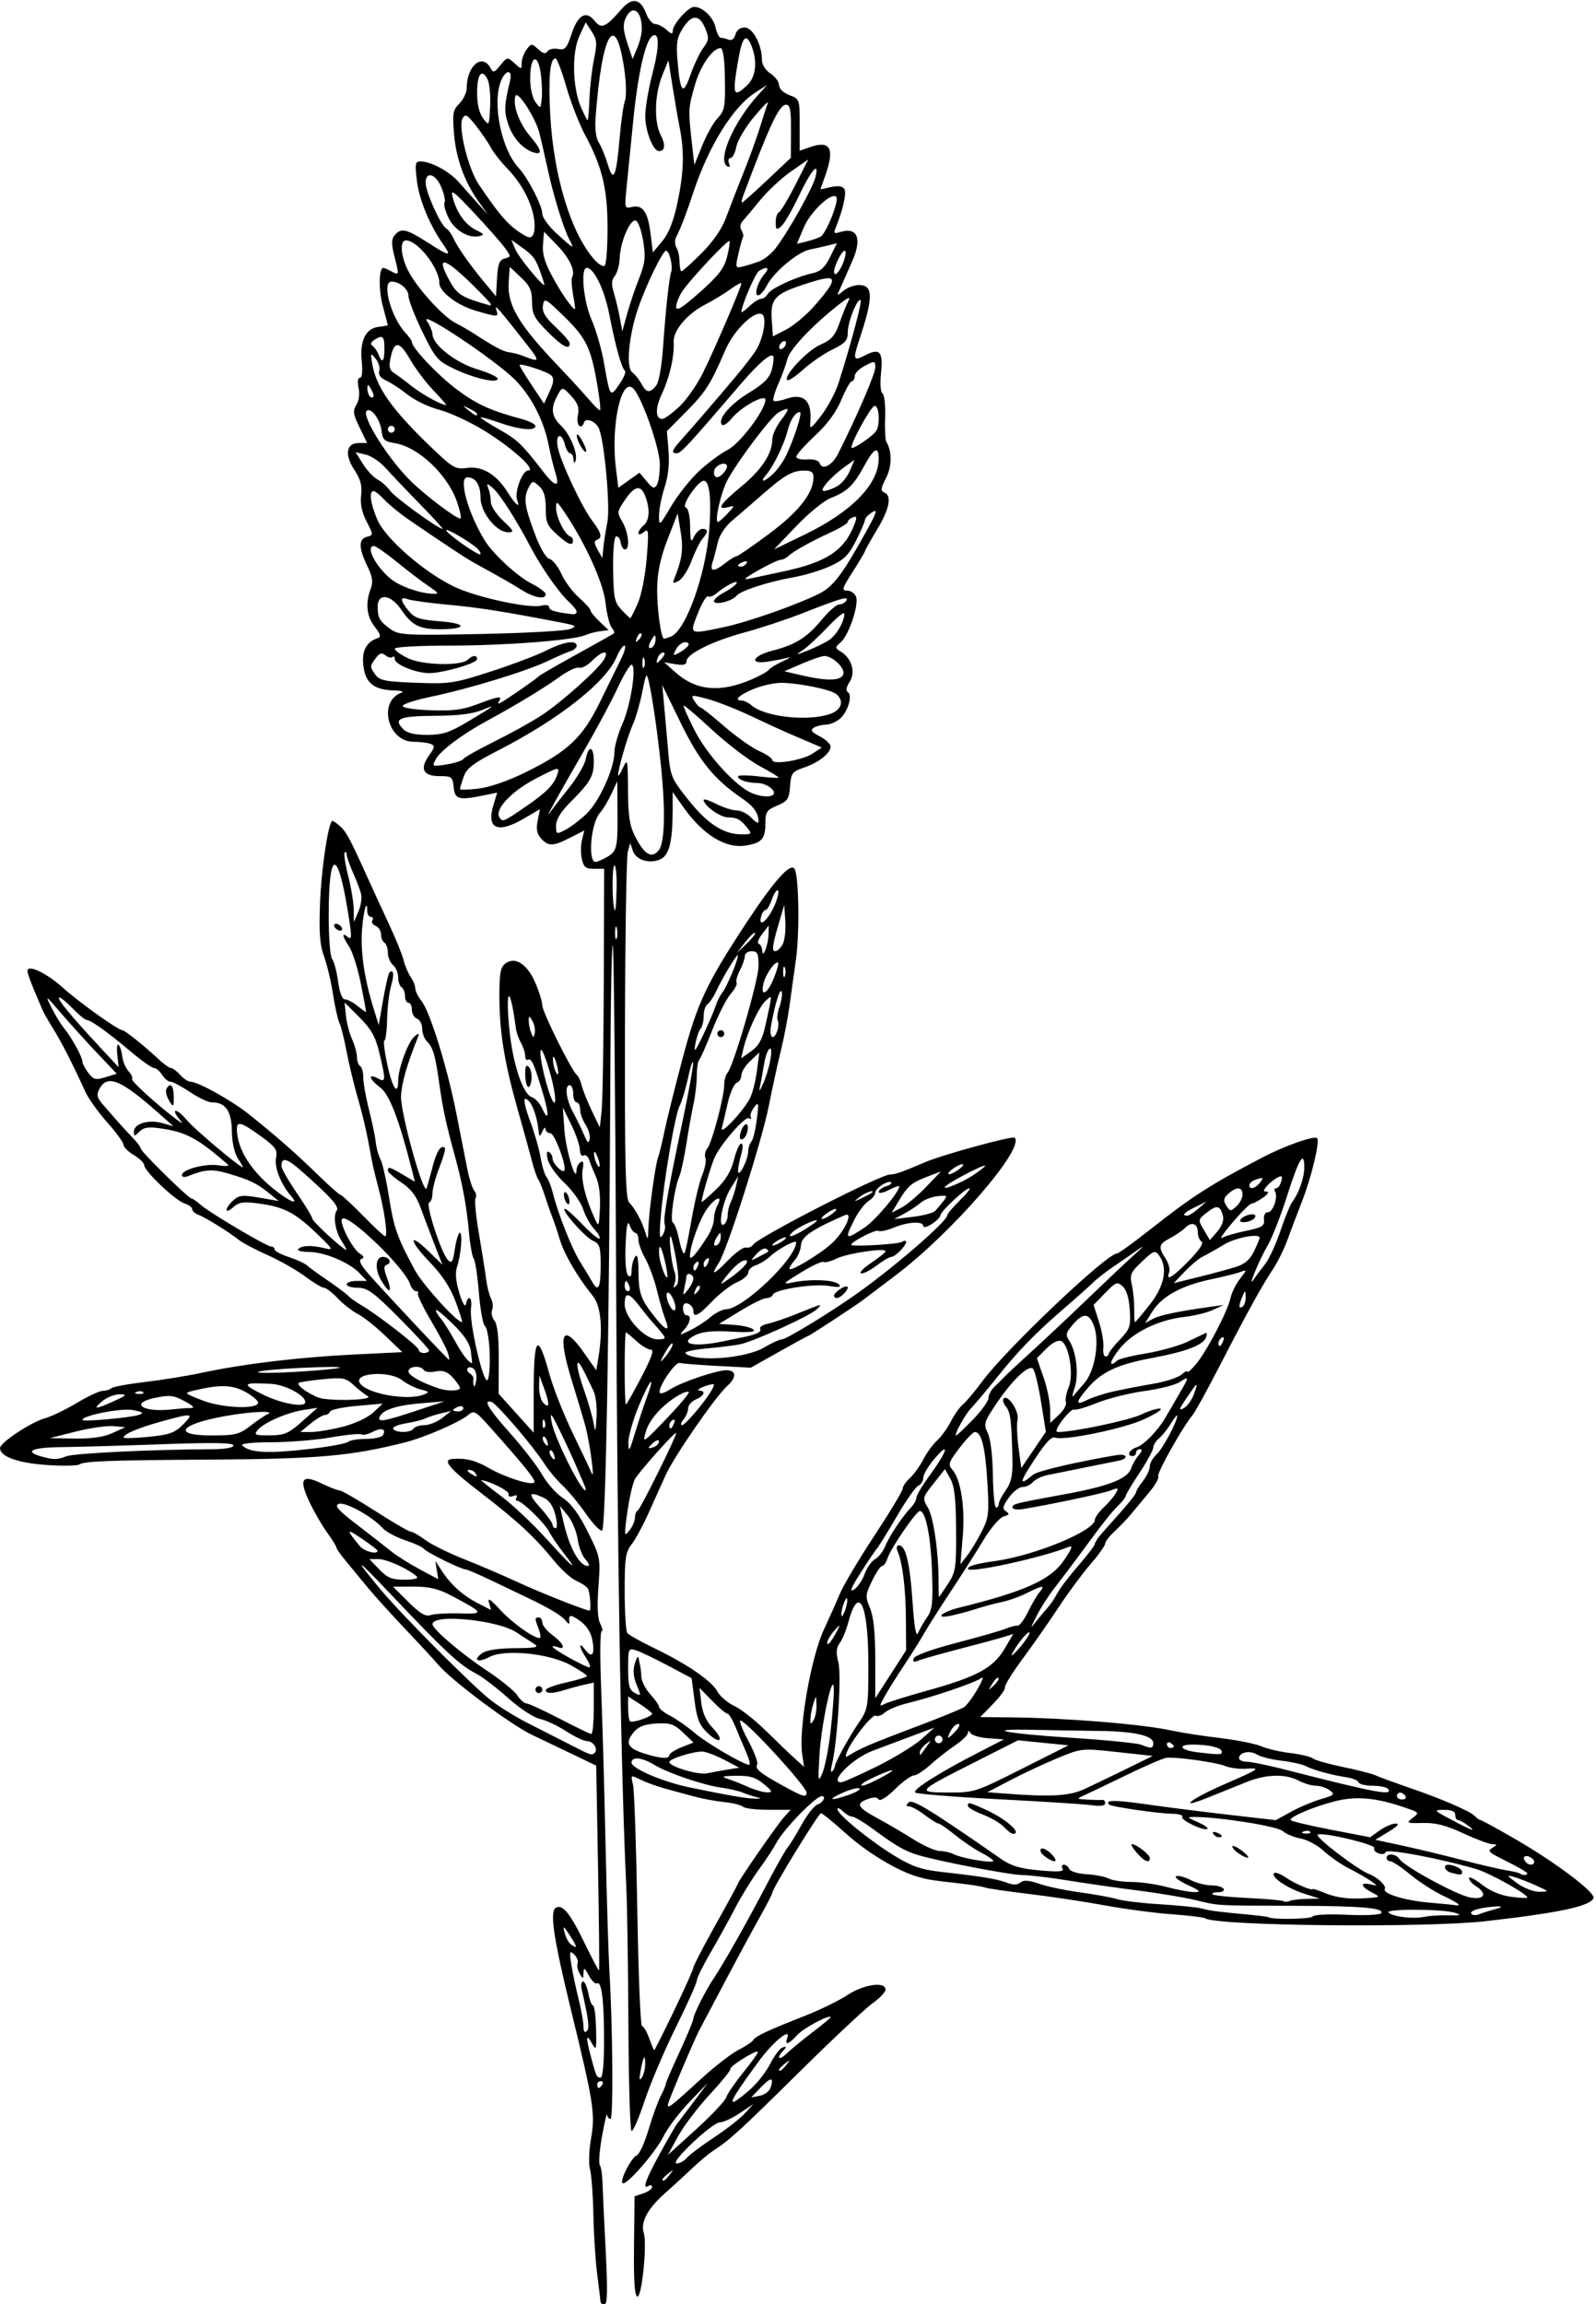 <?xml version="1.0" encoding="UTF-8"?>
<svg version="1.1" viewBox="0 0 435.94 629.06" xmlns="http://www.w3.org/2000/svg">
<path d="m164.03 628.36c-0.016-0.387-0.421-3.719-0.9-7.404-0.479-3.685-0.952-11.068-1.052-16.406-0.1-5.338-0.514-10.884-0.921-12.324-0.409-1.446-0.285-5.204 0.277-8.395 1.192-6.767 0.734-9.699-5.519-35.333-4.714-19.324-5.802-26.63-4.121-27.669 1.82-1.125 3.907 1.418 7.854 9.569 2.066 4.266 3.856 7.644 3.978 7.507 0.122-0.137-3e-3 -12.771-0.276-28.077l-0.498-27.828-5.725-2.75c-3.149-1.513-8.467-4.056-11.819-5.652-5.883-2.801-22.086-14.92-25.64-19.177-0.953-1.142-4.961-5.476-8.906-9.631-3.945-4.155-8.709-9.428-10.586-11.719-1.877-2.29-4.514-5.491-5.859-7.112-1.345-1.621-2.446-3.207-2.446-3.524 0-0.317-1.16-2.181-2.578-4.143s-3.603-5.764-4.856-8.448c-2.869-6.146-1.938-7.453 3.455-4.847 2.139 1.033 4.327 1.879 4.864 1.879 0.537 0 4.922 2.531 9.746 5.625 4.824 3.094 9.175 5.625 9.669 5.625 0.494 0 2.285 1.023 3.979 2.273 1.695 1.25 6.523 3.632 10.729 5.292 4.206 1.66 10.812 4.493 14.679 6.294 5.701 2.656 18.446 7.703 19.449 7.703 0.559 0 0.149-5.241-0.479-6.113-0.379-0.526-1.803-1.445-3.164-2.043-1.362-0.597-4.104-3.088-6.094-5.534-5.185-6.375-9.937-10.785-19.721-18.302-8.861-6.808-10.853-9.147-8.008-9.404 3.548-0.321 6.357 0.374 9.989 2.471 4.415 2.549 11.519 4.809 12.387 3.941 0.562-0.562-2.401-4.264-12.143-15.173-3.915-4.384-4.299-4.592-5.935-3.214-2.322 1.956-11.948 6.12-17.218 7.448-14.725 3.71-23.587 4.503-52.379 4.687-28.775 0.185-35.105 0.416-36.597 1.338-0.622 0.384-4.718 0.441-9.102 0.127-7.816-0.561-12.575-2.322-12.523-4.635 0.034-1.491 8.504-7.075 12.337-8.134 1.751-0.484 5.644-2.36 8.65-4.17 3.006-1.81 6.188-3.291 7.071-3.291s1.919-0.316 2.304-0.703c0.384-0.387 4.568-1.161 9.297-1.72 4.729-0.559 11.762-1.701 15.63-2.538 10.886-2.355 26.348-4.213 41.122-4.94l13.466-0.663-4.661-4.469c-2.563-2.458-5.936-5.129-7.495-5.935-1.559-0.806-4.044-2.747-5.521-4.312-1.477-1.565-3.145-2.846-3.707-2.846s-2.883-1.393-5.159-3.095c-2.276-1.702-6.88-4.321-10.232-5.819-3.352-1.498-6.938-3.398-7.969-4.222-2.677-2.138-9.085-6.106-11.016-6.822-0.902-0.334-1.641-1.015-1.641-1.512 0-0.497-0.949-1.201-2.109-1.564-2.491-0.78-10.957-8.812-10.992-10.428-0.013-0.615-1.29-1.867-2.837-2.78s-2.812-2.169-2.812-2.79-2.004-3.377-4.453-6.126c-2.449-2.749-5.125-6.474-5.946-8.279-3.425-7.527-6.635-13.82-8.848-17.344-1.295-2.062-2.614-4.383-2.93-5.156s-1.362-3.253-2.324-5.51c-0.962-2.257-1.749-4.518-1.749-5.024 0-1.95 5.204 0.511 9.771 4.621 4.42 3.977 15.024 11.538 16.182 11.538 0.638 0 6.059 4.332 9.679 7.734 1.508 1.418 3.113 2.578 3.566 2.578s1.587 0.844 2.521 1.875 2.205 1.875 2.826 1.875c2.066 0 11.246 5.106 15.96 8.878 7.552 6.042 12.732 10.586 18.805 16.497 3.143 3.059 5.968 5.563 6.277 5.563s3.039 2.531 6.066 5.625c3.027 3.094 5.752 5.625 6.055 5.625 0.782 0-0.192-7.046-1.813-13.125-0.757-2.836-1.528-6-1.715-7.031-1.486-8.201-2.366-12.113-4.008-17.812-1.04-3.609-2.408-9.305-3.04-12.656-0.632-3.352-1.493-6.771-1.913-7.599-0.42-0.828-1.219-4.414-1.776-7.969s-1.667-8.205-2.467-10.333c-1.11-2.953-1.359-6.396-1.051-14.531 0.334-8.798 2.049-20.663 3.224-22.297 0.152-0.212 1.129 0.386 2.17 1.328 1.822 1.649 2.65 3.197 7.774 14.525 1.283 2.836 3.83 8.364 5.661 12.285 1.831 3.921 3.627 8.351 3.99 9.844 0.363 1.493 1.231 3.547 1.927 4.564 0.697 1.017 1.266 2.427 1.266 3.133 0 0.706 0.778 2.273 1.729 3.483 2.337 2.972 7.07 18.305 9.54 30.91 1.111 5.672 2.443 12.422 2.959 15 0.516 2.578 1.359 5.196 1.873 5.818 0.514 0.622 0.674 1.554 0.354 2.071-0.32 0.517 0.095 4.86 0.922 9.65 0.827 4.791 1.714 10.375 1.972 12.409 0.258 2.034 0.86 4.43 1.338 5.323 0.478 0.893 0.612 2.292 0.299 3.11-0.314 0.817-0.026 2.142 0.639 2.943 0.813 0.979 1.198 4.487 1.175 10.699l-0.034 9.242 9.579 10.627v-11.257c0-15.196 1.095-16.41 4.287-4.754 1.044 3.812 3.946 11.149 6.448 16.305 2.502 5.156 4.796 10.008 5.098 10.781 0.966 2.475-0.554-8.746-1.778-13.125-0.648-2.32-2.283-7.774-3.633-12.118-4.055-13.052-2.655-16.181 3.382-7.558l3.29 4.699 0.583-3.527c1.289-7.801 0.713-14.031-1.556-16.815-4.108-5.041-7.771-11.311-9.004-15.41-0.681-2.264-1.584-4.959-2.006-5.99s-1.306-3.562-1.964-5.625c-0.657-2.062-1.507-4.189-1.888-4.724-0.381-0.536-1.122-2.645-1.647-4.688-0.525-2.042-2.27-8.354-3.877-14.026-3.743-13.206-5.097-21.497-5.104-31.248-5e-3 -6.424 0.291-8.028 1.67-9.036 2.656-1.942 5.945 0.198 8.147 5.301 1.042 2.416 1.895 5.186 1.895 6.155 0 1.783 8.12 18.111 9.445 18.993 0.395 0.263 0.994 1.575 1.33 2.915 0.336 1.34 1.587 4.46 2.779 6.934l2.167 4.497 0.49-4.599c0.27-2.53 0.535-18.416 0.59-35.302l0.1-30.703h-2.752c-2.268 0-2.856-0.473-3.343-2.692-0.325-1.481-0.304-3.838 0.048-5.238l0.639-2.545-3.835 1.956c-4.706 2.401-5.995 2.439-7.99 0.234-1.135-1.254-1.388-2.578-0.93-4.866l0.629-3.144-4.304 2.522c-7.295 4.275-10.414 2.88-8.38-3.747l1.01-3.292-3.457 0.714c-7.033 1.453-8.115 1.175-8.438-2.168-0.275-2.856-0.519-3.047-3.884-3.047-4.456 0-5.459-1.966-2.863-5.612 1.646-2.312 1.694-2.698 0.395-3.196-0.812-0.312-2.888-0.567-4.614-0.567-7.083 0-9.788-11.083-3.273-13.412 0.773-0.276-0.07-0.542-1.875-0.59-5.605-0.15-7.896-1.915-8.521-6.566-0.559-4.16 0.713-6.672 3.916-7.74 0.945-0.315 0.743-1.069-0.82-3.056-2.235-2.841-2.63-6.427-1.141-10.345 0.729-1.918 0.523-3.307-0.938-6.331-2.356-4.877-2.375-7.316-0.06-7.921 1.779-0.465 1.778-0.539-0.101-4.143-1.291-2.477-1.777-4.808-1.496-7.173 0.312-2.619-0.157-4.375-1.857-6.956-2.741-4.163-2.212-7.328 1.225-7.328h2.268l-2.067-4.254c-1.752-3.606-1.884-4.546-0.868-6.173 0.71-1.137 0.954-3.034 0.598-4.653-0.361-1.642-0.214-2.734 0.367-2.734 0.595 0 0.788-1.714 0.5-4.453-0.589-5.608 1.067-9.032 4.562-9.437 1.406-0.163 2.551-0.374 2.545-0.469-7e-3 -0.095-0.616-2.446-1.356-5.226-1.17-4.394-1.089-10.414 0.14-10.414 0.227 0 1.229 0.437 2.227 0.97 2.124 1.137 2.128 1.111 0.764-4.309-0.81-3.216-0.784-4.489 0.115-5.571 1.714-2.065 3.155-1.759 8.84 1.878 6.184 3.956 6.833 4.058 4.466 0.703-3.713-5.264-6.577-12.141-7.229-17.36-0.579-4.638-0.46-5.374 0.873-5.374 2.991 0 8.034 2.734 10.705 5.803 1.485 1.707 3.851 4.369 5.257 5.916l2.557 2.812-2.396-3.333c-3.955-5.503-6.285-11.827-6.853-18.603-0.478-5.698-0.316-6.629 1.463-8.408 1.1-1.1 2.001-3.028 2.001-4.283 0-5.943 4.182-9.505 6.434-5.481 0.819 1.463 1.074 1.399 2.77-0.695 1.842-2.275 1.895-2.282 3.832-0.529 1.931 1.747 1.964 1.746 1.964-0.063 0-1.013 0.595-2.654 1.322-3.648 1.275-1.744 1.387-1.748 3.188-0.118 1.331 1.204 2.059 1.377 2.538 0.602 0.369-0.598 1.663-0.897 2.875-0.666 1.921 0.367 2.394-0.152 3.688-4.049 1.76-5.299 3.944-6.561 6.307-3.643 1.877 2.318 2.957 1.85 7.368-3.19 2.911-3.325 5.178-2.901 6.75 1.264 0.583 1.546 1.673 2.81 2.422 2.81 0.749 0 2.133 0.698 3.076 1.552 1.366 1.236 1.72 1.284 1.744 0.234 0.04-1.774 4.258-6.473 5.811-6.473 2.326 0 5.26 2.807 5.879 5.626 0.34 1.546 0.971 2.811 1.404 2.811 0.432 0 1.398 0.235 2.146 0.522 0.85 0.326 1.549-0.202 1.864-1.406 0.311-1.19 1.274-1.928 2.515-1.928 2.2 0 4.727 4.688 4.727 8.768 0 1.383 0.914 2.865 2.344 3.802 1.289 0.845 2.344 2.277 2.344 3.183 0 0.97 1.157 2.084 2.812 2.709 2.782 1.05 2.812 1.138 2.812 8.126v7.064l2.824-0.985c5.532-1.929 6.788 0.33 4.224 7.598l-1.39 3.939 2.913-0.64c1.937-0.425 3.158-0.243 3.645 0.544 0.655 1.06-0.423 5.827-2.401 10.609-0.599 1.449-0.4 1.646 1.161 1.151 4.733-1.502 6.137 1.638 3.46 7.74-2.752 6.273-3.562 8.103-4.006 9.048-0.242 0.516 0.404 0.199 1.436-0.703 1.032-0.902 2.953-1.641 4.271-1.641 3.983 0 4.026 3.225 0.194 14.798-1.862 5.623-1.709 6.071 1.51 4.406 4.053-2.096 4.986-1.07 4.378 4.817-0.299 2.894-0.124 5.258 0.412 5.59 0.511 0.316 0.834 3.205 0.718 6.421-0.117 3.215 0.017 6.232 0.297 6.704 1.61 2.711 1.586 6.724-0.059 9.947-1.431 2.803-1.524 3.558-0.49 3.955 2.155 0.827 1.432 4.507-2.005 10.206-1.803 2.991-3.279 5.619-3.279 5.841 0 0.222-1.49 2.732-3.31 5.578-2.97 4.643-3.121 5.175-1.469 5.175 1.012 0 2.092 0.793 2.4 1.762 0.732 2.306-2.063 10.462-4.228 12.339-1.63 1.414-1.625 1.514 0.147 2.62 2.91 1.818 3.967 5.621 2.277 8.2-0.881 1.345-1.067 2.387-0.49 2.743 1.374 0.849 0.071 5.369-2.092 7.257-1.034 0.902-2.782 1.647-3.885 1.655-1.103 7e-3 -2.594 0.387-3.314 0.843-1.009 0.639-0.633 1.178 1.641 2.353 1.622 0.839 2.949 2.082 2.949 2.762 0 1.84-3.16 4.359-7.204 5.743-3.294 1.127-3.601 1.535-3.869 5.139-0.258 3.463-0.664 4.07-3.516 5.261-2.885 1.205-3.224 1.728-3.224 4.97 0 4.179-1.064 5.307-5.625 5.964-5.316 0.765-11.448-3.04-16.619-10.313l-3.068-4.316-0.01 5.087c-0.017 8.458-0.952 12.17-3.338 13.257-2.968 1.352-6.703 0.206-7.536-2.313l-0.697-2.107-0.679 2.344c-0.373 1.289-0.721 23.091-0.772 48.449-0.076 37.416 0.144 46.342 1.165 47.363 1.586 1.586 3.472 5.087 4.415 8.196 0.655 2.159 0.736 2.052 0.808-1.079 0.101-4.348 1.912-17.606 2.663-19.491 0.308-0.773 1.081-3.938 1.719-7.031 0.637-3.094 2.846-11.976 4.908-19.738 4.104-15.447 6.554-20.656 17.618-37.449 7.478-11.351 11.922-16.303 13.026-14.516 1.161 1.878 1.415 17.289 0.404 24.525-0.527 3.776-1.339 9.608-1.803 12.96-0.465 3.352-1.526 8.836-2.357 12.188s-2.311 10.125-3.286 15.052c-1.895 9.572-11.386 39.353-13.641 42.805-2.384 3.649-1.465 3.418 2.45-0.616 2.094-2.157 4.308-3.753 4.922-3.546 0.613 0.207 1.537-0.169 2.053-0.835 1.725-2.227 34.732-19.11 37.362-19.11 1.383 0 3.066-0.59 9.513-3.337 4.937-2.103 23.907-7.288 24.499-6.696 2.859 2.859-17.018 25.833-32.467 37.525-3.867 2.927-7.875 5.959-8.906 6.739-2.24 1.694-14.675 9.831-15.023 9.831-0.134 0-3.715 1.952-7.958 4.339l-7.715 4.339-9.027-0.471c-4.965-0.259-9.628-0.629-10.363-0.823-1.347-0.355-6.362 7.262-5.409 8.216 0.269 0.269 1.497-0.172 2.729-0.98 2.979-1.952 12.655-5.244 15.412-5.244 2.737 0 2.831 1.952 0.208 4.308-3.212 2.884-14.487 19.193-16.791 24.286-1.166 2.578-3.323 7.363-4.794 10.632-1.471 3.27-3.518 7.018-4.55 8.33-1.623 2.063-1.874 3.789-1.862 12.805 7e-3 5.731 0.324 10.842 0.703 11.358 0.379 0.516 3.642 2.356 7.251 4.091 8.983 4.316 15.813 8.986 17.355 11.867 0.709 1.324 2.789 3.109 4.623 3.967 1.834 0.858 5.707 3.898 8.607 6.755 2.9 2.857 6.44 6.25 7.867 7.539l2.596 2.344-0.505-3.282c-1.055-6.856 2.329-26.471 5.891-34.149 1.453-3.132 3.46-7.62 4.459-9.974 1-2.354 5.25-9.488 9.447-15.853s7.629-12.073 7.629-12.684 0.889-1.915 1.975-2.897c1.086-0.982 2.729-3.263 3.65-5.067s2.609-4.125 3.75-5.156 2.843-3.38 3.781-5.219c0.939-1.839 2.435-3.948 3.324-4.686 0.89-0.738 3.243-3.543 5.23-6.232 6.559-8.879 34.041-34.956 36.839-34.956 0.425 0 4.477-2.926 9.005-6.503 11.468-9.059 16.648-12.378 30.884-19.791 6.043-3.147 14.012-5.944 14.771-5.185 0.823 0.823-1.54 10.66-4.185 17.416-1.312 3.352-3.104 8.077-3.982 10.5-0.878 2.424-2.663 6.01-3.967 7.969-3.025 4.547-7.039 11.834-14.614 26.531-3.322 6.445-6.575 12.352-7.229 13.125-2.714 3.21-9.913 16.026-9.436 16.799 0.284 0.46-0.856 2.458-2.534 4.441-1.678 1.983-3.893 4.634-4.922 5.893s-3.032 3.356-4.45 4.662c-1.418 1.305-2.578 2.814-2.578 3.353 0 0.539-1.815 3.081-4.034 5.651-2.219 2.569-6.115 7.835-8.659 11.703-2.544 3.867-6.951 10.172-9.794 14.01-2.843 3.838-5.042 7.384-4.886 7.88 0.156 0.496-1.301 2.523-3.237 4.506l-3.52 3.605 7.925 0.068c15.22 0.13 36.407 1.851 44.393 3.606 2.526 0.555 8.433 1.47 13.125 2.033 4.692 0.563 9.797 1.58 11.344 2.261 1.547 0.681 5.122 1.514 7.945 1.851 2.823 0.338 5.597 0.999 6.164 1.47s4.163 1.5 7.992 2.289c3.829 0.788 7.805 1.79 8.836 2.225 1.791 0.756 5.114 1.968 11.25 4.103 7.36 2.56 14.788 5.798 15.938 6.947 0.7 0.7 1.498 1.272 1.775 1.272 0.276 0 4.52 2.319 9.43 5.154 11.037 6.372 21.985 14.62 21.406 16.127-0.844 2.2-9.179 3.989-29.33 6.295-16.491 1.887-73.342 1.326-76.712-0.757-0.472-0.292-4.604-0.798-9.182-1.125s-12.754-1.41-18.168-2.407-14.695-2.395-20.625-3.107-11.414-1.514-12.188-1.782-3.727-0.752-6.562-1.074c-8.262-0.939-8.764-1.017-11.719-1.837-5.499-1.526-13.981-6.634-19.857-11.959-3.279-2.971-6.28-5.403-6.669-5.403-0.691 0-13.318 20.633-13.318 21.762 0 0.314-1.621 3.456-3.603 6.982-1.981 3.527-6.272 11.475-9.534 17.662-3.262 6.188-6.276 11.883-6.697 12.656-0.977 1.793-5.089 11.283-7.48 17.263-2.166 5.417-2.329 5.497 8.069-3.98 3.595-3.277 8.102-6.756 10.015-7.732s3.736-2.191 4.05-2.7c0.674-1.091 3.882-2.594 14.081-6.598 4.122-1.618 9.362-4.179 11.645-5.691 4.411-2.922 10.392-3.781 10.392-1.493 0 0.691-1.582 2.37-3.516 3.732-1.934 1.361-10.898 9.766-19.922 18.677-16.326 16.123-18.971 18.544-23.438 21.456-1.289 0.84-3.837 2.949-5.662 4.688s-5.308 4.93-7.738 7.093c-4.763 4.239-6.685 7.868-5.741 10.841 0.955 3.01-0.556 17.723-1.778 17.315-0.728-0.243-1.007-4.549-0.898-13.86l0.158-13.508 2.393-0.798c1.316-0.439 2.393-1.209 2.393-1.712s-0.422-0.654-0.938-0.335c-1.827 1.129-0.889-1.583 3.013-8.716 2.173-3.972 4.286-7.643 4.696-8.159 0.41-0.516 2.481-3.258 4.602-6.094l3.856-5.156-5.036 5.234c-2.77 2.879-5.977 7.127-7.127 9.441-2.196 4.419-10.249 13.61-11.142 12.717-0.782-0.782 2.406-7.017 3.876-7.581 0.704-0.27 2.156-3.434 3.227-7.032s2.57-7.734 3.33-9.191c0.76-1.458 1.385-2.942 1.388-3.298 3e-3 -0.356 1.693-4.284 3.756-8.727s3.75-8.493 3.75-8.999c0-1.128 3.415-7.899 5.612-11.128 2.513-3.693 9.207-15.543 14.315-25.341 2.554-4.898 5.171-9.539 5.816-10.312 0.645-0.773 2.394-3.625 3.886-6.336 1.493-2.711 3.452-5.166 4.355-5.454 1.479-0.472 2.376-2.273 1.132-2.273-1.634 0-10.397 8.977-12.348 12.651-0.82 1.544-3.038 4.919-4.929 7.5-1.891 2.581-4.778 7.279-6.415 10.44-1.637 3.161-4.667 8.639-6.732 12.173-2.065 3.534-3.755 6.973-3.755 7.641 0 0.668-2.556 6.37-5.68 12.671-3.124 6.301-6.972 15.352-8.551 20.113-1.579 4.761-3.191 8.459-3.583 8.217-0.392-0.242-0.774-13.293-0.85-29.001-0.076-15.709-0.327-32.485-0.557-37.28-1.478-30.783-2.451-88.957-2.795-167.03-0.218-49.433-0.627-90.109-0.909-90.391-0.282-0.282-0.573 13.796-0.647 31.284-0.309 73.447-1.278 128.21-2.274 128.54-0.551 0.183-2.542-1.892-4.424-4.61s-4.744-6.179-6.359-7.69c-1.615-1.511-3.9-4.253-5.076-6.094-2.997-4.688-12.899-16.252-14.311-16.714-2.5-0.817-0.924 1.827 5.13 8.604 3.466 3.881 7.369 8.942 8.672 11.247 1.303 2.305 3.846 5.164 5.651 6.353 2.258 1.488 4.376 4.356 6.79 9.194 3.458 6.928 3.501 7.149 2.925 15.068-0.391 5.384-0.224 8.711 0.508 10.078 0.601 1.123 0.761 2.041 0.356 2.041s-0.464 6.855-0.132 15.234c0.332 8.379 0.873 27.469 1.202 42.422 0.329 14.953 0.808 30.773 1.066 35.156 0.916 15.572 1.093 40.312 0.289 40.312-0.45 0-0.863-0.527-0.919-1.172-0.056-0.645-0.672 1.954-1.369 5.775s-0.98 7.407-0.629 7.969c0.351 0.562 0.684 2.709 0.74 4.772s0.445 10.395 0.865 18.516c0.564 10.903 0.483 14.766-0.309 14.766-0.59 0-1.086-0.316-1.101-0.703zm18.899-34.688c1.166-1.487 1.133-1.52-0.354-0.354-1.562 1.225-2.058 1.995-1.287 1.995 0.195 0 0.933-0.738 1.641-1.641zm4.67-4.576c0.698-0.841 4.026-3.345 7.395-5.565 3.369-2.22 7.174-5.183 8.455-6.585l2.329-2.549-3.733 2.489c-2.053 1.369-4.468 2.489-5.366 2.489-2.125 0-13.953 11.173-11.875 11.217 0.839 0.018 2.097-0.655 2.795-1.496zm10.755-16.522c0.309-0.974 2.457-4.098 4.772-6.941 2.316-2.843 4.052-5.328 3.858-5.521-0.535-0.534-7.81 4.038-7.487 4.706 0.155 0.32-2.387 3.464-5.649 6.987-3.262 3.523-7.163 8.669-8.669 11.437l-2.739 5.032 7.675-6.964c4.221-3.83 7.928-7.761 8.237-8.735zm6.356-1.993c1.99-1.704 4.54-4.929 5.667-7.166 1.127-2.237 2.662-4.255 3.413-4.484 1.1-0.335 1.137-0.175 0.193 0.826-2.068 2.192-1.25 2.889 0.938 0.8 1.16-1.109 4.324-3.707 7.031-5.774 2.707-2.067 4.922-3.897 4.922-4.067 0-0.999-7.374 2.899-9.096 4.807-2.315 2.567-3.558 2.981-2.768 0.923 1.236-3.22-3.802 0.874-7.823 6.359-8.71 11.878-9.25 13.576-2.475 7.776zm5.812-0.756c0.913-2.875 0.034-2.854-2.764 0.066l-2.572 2.685 2.376-0.454c1.307-0.25 2.639-1.283 2.96-2.296zm-45.993-0.763c0.319-0.516 0.133-0.938-0.413-0.938s-0.993 0.422-0.993 0.938c0 0.516 0.186 0.938 0.413 0.938s0.674-0.422 0.993-0.938zm11.704-5.547c0.019-3.009-0.514-2.246-1.256 1.797-0.424 2.308-0.329 2.864 0.32 1.875 0.507-0.773 0.928-2.426 0.936-3.672zm-11.236-6.523c0-10.882-0.681-16.324-1.945-15.543-0.428 0.265-1.415-0.691-2.192-2.125-1.192-2.199-1.424-2.313-1.479-0.731-0.062 1.765-0.124 1.776-1.054 0.177-0.543-0.934-0.794-2.201-0.558-2.817s-0.198-1.706-0.964-2.422c-1.225-1.144-1.315-0.803-0.741 2.817 0.359 2.266 1.25 6.501 1.98 9.411 0.73 2.91 1.327 6.264 1.327 7.453 0 1.365 0.328 1.833 0.891 1.271 0.817-0.817 0.576-2.804-1.385-11.438-0.263-1.16-0.096-2.109 0.372-2.109 0.468 0 1.128 1.477 1.467 3.281s0.913 3.283 1.276 3.284c0.363 2e-3 0.73 2.846 0.816 6.322 0.143 5.837 0.056 6.14-1.139 3.981-1.564-2.825-1.685-1.74-0.366 3.288 1.482 5.652 1.68 6.094 2.727 6.094 0.605 0 0.967-3.817 0.967-10.195zm49.807 6.68c1.166-1.487 1.133-1.52-0.354-0.354-0.902 0.708-1.641 1.446-1.641 1.641 0 0.772 0.77 0.275 1.995-1.287zm-30.661-14.82c2.876-5.96 5.229-11.216 5.229-11.682 0-0.466 2.742-5.747 6.094-11.737 3.352-5.99 6.094-11.035 6.094-11.212 0-0.614 10.622-15.951 12.501-18.049l1.888-2.109h-6.07c-3.338 0-6.47-0.38-6.96-0.844-0.49-0.464-2.789-1.035-5.109-1.269-2.32-0.234-6.117-0.942-8.438-1.574-2.32-0.632-5.906-1.612-7.969-2.179-2.062-0.566-4.967-1.628-6.455-2.359-2.703-1.329-2.704-1.328-2.05 1.339 0.36 1.467 0.891 16.906 1.179 34.308 0.288 17.402 0.867 31.641 1.286 31.641 0.419 0 1.296 1.477 1.949 3.281s1.28 3.281 1.394 3.281c0.114 0 2.561-4.876 5.437-10.835zm-27.519-18.93c-0.516-0.902-1.403-2.273-1.969-3.047-0.808-1.102-0.888-0.9-0.374 0.938 0.361 1.289 1.127 2.654 1.702 3.033 1.566 1.032 1.672 0.878 0.641-0.923zm201.93-6.733c0.309-0.5 4.373-0.701 9.373-0.465 4.867 0.23 9.066 0.03 9.361-0.445 0.871-1.409-5.53-1.97-22.912-2.006-22.451-0.047-21.362 0.013-27.656-1.515-3.094-0.751-10.266-1.953-15.938-2.672-5.672-0.719-14.32-1.957-19.219-2.752s-10.43-1.448-12.293-1.452c-3.289-7e-3 -22.752-3.741-28.552-5.479-3.572-1.07-6.006-2.472-12.059-6.946-2.613-1.931-5.249-3.513-5.856-3.516-0.608-2e-3 -1.768-0.667-2.578-1.477-0.81-0.81-1.473-1.054-1.473-0.541 0 1.377 8.987 8.692 15.686 12.768 4.647 2.827 7.237 3.712 12.656 4.324 11.34 1.28 15.131 1.902 17.83 2.924 1.81 0.685 2.941 0.676 3.793-0.031 0.876-0.727 2.331-0.623 5.224 0.374 2.205 0.76 7.248 1.815 11.207 2.345 3.958 0.53 8.463 1.353 10.01 1.828 1.547 0.475 6.82 1.105 11.719 1.398 4.898 0.294 9.961 0.803 11.25 1.131 2.661 0.677 3.732 0.82 12.133 1.617 3.322 0.315 6.135 0.667 6.251 0.783 0.709 0.705 11.598 0.529 12.045-0.194zm37.071-0.326c3.383 0.081 3.754-0.05 1.875-0.662-3.347-1.09-19.34-1.161-18.234-0.08 1.169 1.142 6.831 1.811 9.797 1.157 1.289-0.284 4.242-0.471 6.562-0.415zm12.656-1.633c3.477-0.897 1.236-1.101-3.497-0.319-1.923 0.318-3.252 0.975-2.952 1.46 0.3 0.485 1.241 0.59 2.091 0.233 0.85-0.357 2.811-0.975 4.358-1.374zm-9.844-1.303c0-0.212-2.004-1.339-4.453-2.504-2.449-1.165-6.41-3.734-8.802-5.709-2.392-1.974-4.818-3.59-5.391-3.59s-1.042-0.422-1.042-0.938c0-1.364 2.59-1.149 3.469 0.288 1.224 2.001 15.587 9.821 19.326 10.523 3.936 0.738 4.85-1.051 1.58-3.093-1.031-0.644-1.875-1.625-1.875-2.179 0-0.555 1.582 0.23 3.516 1.744 2.246 1.758 5.123 2.965 7.969 3.342 2.449 0.325 4.453 0.423 4.453 0.22 0-0.993-10.351-6.751-14.062-7.823-10.121-2.924-24.302-5.583-24.624-4.618-0.183 0.548-1.072 0.713-1.976 0.366-0.904-0.347-1.422-0.99-1.15-1.429 0.579-0.937-13.57-4.348-15.444-3.723-1.188 0.396 10.859 9.635 14.131 10.839 2.171 0.798 4.694 3.213 4.198 4.016-0.779 1.261 5.421 3.166 12.208 3.75 3.609 0.311 6.879 0.641 7.266 0.734 0.387 0.093 0.703-5e-3 0.703-0.216zm-2.109-8.699c-1.691-0.442-2.312-2.166-0.78-2.166 1.622 0 3.827 1.138 3.827 1.975 0 0.875-0.346 0.897-3.047 0.191zm-39.298 7.143 3.439-0.065-4.219-1.339c-4.636-1.472-9.242-4.601-8.243-5.6 0.349-0.349 1.82 0.199 3.267 1.219 2.282 1.607 7.32 3.734 7.32 3.089 0-0.123 1.735 0.471 3.856 1.319 2.478 0.991 5.829 1.441 9.375 1.257 5.404-0.28 5.465-0.313 2.94-1.607-3.113-1.595-3.388-2.907-0.469-2.232 2.064 0.477 2.069 0.459 0.234-0.857-1.031-0.74-3.703-2.276-5.938-3.414s-5.399-3.321-7.031-4.852c-1.633-1.531-4.445-3.049-6.25-3.374-1.805-0.325-4.039-1.253-4.965-2.063-1.516-1.325-17.131-3.809-24.097-3.834-2.114-7e-3 -2.031 0.127 0.845 1.376 1.754 0.761 2.979 1.594 2.722 1.851-0.773 0.773-7.433-2.362-6.889-3.243 0.277-0.448-0.866-0.83-2.54-0.847-3.823-0.04-16.842-1.922-17.441-2.522-1.293-1.293 1.494-1.308 10.285-0.054 5.355 0.764 15.477 2.046 22.493 2.85l12.757 1.462 4.118-2.271c2.265-1.249 5.954-2.809 8.198-3.467 3.689-1.082 3.919-1.314 2.399-2.426-0.925-0.676-2.607-1.229-3.738-1.229s-3.266-0.63-4.743-1.401c-3.645-1.901-8.798-1.769-14.16 0.362-2.455 0.976-7.197 2.881-10.538 4.234-8.821 3.571-4.875 0.431 4.669-3.716 9.493-4.125 9.878-4.407 5.625-4.122-1.805 0.121-4.336-0.21-5.625-0.734-2.612-1.063-13.629-2.586-16.164-2.234-0.898 0.125-5.75 2.224-10.781 4.665s-10.203 4.918-11.492 5.504c-2.308 1.048-2.294 1.067 0.938 1.239 1.805 0.096 3.598 0.125 3.984 0.064 0.387-0.061 0.703 0.357 0.703 0.929 0 0.666-1.263 0.859-3.516 0.537-1.934-0.277-13.43-1.016-25.547-1.642s-22.381-1.449-22.809-1.83c-0.854-0.759 6.269-5.274 17.184-10.892l7.031-3.619-4.203-0.299c-2.312-0.164-4.52-0.797-4.907-1.406-0.484-0.761-0.709-0.78-0.719-0.06-7e-3 0.576-1.596 2.111-3.53 3.411-1.934 1.3-4.963 3.676-6.731 5.281-1.769 1.605-3.806 2.917-4.527 2.917-0.721 0-3.041 1.696-5.155 3.768-2.288 2.243-4.092 3.367-4.457 2.776-0.427-0.691-1.388-0.697-3.17-0.02-3.171 1.206-2.577 2.24 3.013 5.243 2.413 1.296 6.707 3.818 9.543 5.603s6.111 3.248 7.278 3.25c1.167 2e-3 2.855 0.381 3.75 0.842 2.348 1.209 11.457 2.71 10.892 1.795-0.262-0.424-1.821-1.454-3.464-2.288-1.643-0.834-4.746-2.94-6.895-4.681-2.149-1.74-4.219-3.164-4.599-3.164s-2.074-1.055-3.764-2.344-3.607-2.344-4.26-2.344c-0.888 0-0.918-0.269-0.12-1.067 1.012-1.012 5.808 1.916 25.089 15.315 2.926 2.034 5.275 2.744 10.694 3.234 5.155 0.466 6.771 0.348 6.273-0.458-0.369-0.597-0.211-1.086 0.351-1.086 0.562 0 1.227 0.527 1.477 1.172 0.25 0.645 2.387 1.284 4.749 1.422 2.361 0.137 5.069 0.665 6.016 1.172 0.948 0.507 3.755 0.927 6.238 0.933 2.483 7e-3 6.835 0.634 9.671 1.395s6.211 1.38 7.5 1.375c1.911-8e-3 1.565-0.372-1.875-1.973-2.32-1.08-3.72-2.151-3.11-2.38 0.61-0.229 2.382 0.242 3.938 1.047 1.556 0.805 4.091 1.463 5.633 1.463 1.542 0 3.064 0.422 3.383 0.938 0.32 0.518-0.355 0.938-1.507 0.938-1.148 0-1.827 0.26-1.509 0.577 0.318 0.318 4.71 0.773 9.762 1.012 5.051 0.239 9.375 0.625 9.608 0.858 0.233 0.233 1.007 0.199 1.721-0.074 0.714-0.274 2.845-0.527 4.737-0.563zm-71.615-11.577c-1-0.731-1.491-1.657-1.091-2.057s1.653 0.198 2.785 1.33c2.293 2.293 1.13 2.793-1.694 0.728zm25.073-1.014c-1.121-1.289-1.713-2.344-1.315-2.344 1.211 0 4.89 2.861 4.89 3.803 0 1.556-1.478 0.952-3.575-1.459zm27.549-0.02c-0.994-0.752-1.62-1.553-1.392-1.781 0.228-0.228 1.463 0.391 2.744 1.376 1.281 0.985 1.908 1.786 1.392 1.781-0.516-5e-3 -1.75-0.624-2.744-1.376zm-6.624-5.125c-0.328-0.531 0.048-0.689 0.882-0.368 1.624 0.623 1.921 1.295 0.573 1.295-0.485 0-1.14-0.417-1.455-0.927zm-57.164-1.852c-0.916-1.013-3.513-2.547-5.77-3.409-2.257-0.862-4.104-1.932-4.104-2.377 0-1.11 0.221-1.063 4.844 1.021 5.505 2.482 10.18 6.606 7.489 6.606-0.436 0-1.542-0.829-2.459-1.841zm145.28 15.928c-2.062-0.931-4.805-1.989-6.094-2.351-1.987-0.558-1.844-0.295 0.938 1.726 1.833 1.332 4.522 2.37 6.094 2.351 2.792-0.033 2.785-0.046-0.938-1.726zm-2.344-3.29c0-0.249-2.215-1.565-4.922-2.925-6.079-3.053-6.117-3.089-4.426-4.158 1.169-0.739 1.139-0.874-0.196-0.887-0.866-7e-3 -4.447-1.343-7.956-2.968-4.732-2.19-7.596-2.921-11.081-2.827-4.322 0.116-4.555 0.015-2.894-1.256 2.075-1.588 2.093-1.564-2.298-3.058-7.721-2.627-13.113-3.08-18.887-1.583-5.792 1.501-12.028 4.129-12.028 5.069 0 0.3 4.893 1.486 10.874 2.636l10.874 2.092 2.63-1.873c1.446-1.03 3.408-1.87 4.36-1.868 1.142 3e-3 0.487 0.757-1.926 2.218l-3.657 2.213 7.407 1.597c4.074 0.878 11.414 2.641 16.313 3.917 4.898 1.276 10.383 2.552 12.188 2.837 1.805 0.284 3.457 0.688 3.672 0.896 0.544 0.529 1.953 0.476 1.953-0.073zm1.875-3.197c0-0.46-0.633-1.08-1.406-1.377-1.429-0.548-1.92 0.45-0.781 1.589 0.896 0.896 2.188 0.771 2.188-0.212zm-61.191-8.167c-0.312-0.312-1.12-0.345-1.797-0.074-0.748 0.299-0.526 0.521 0.566 0.566 0.988 0.041 1.542-0.181 1.23-0.492zm42.965-1.807c-1.001-0.757-2.161-1.376-2.578-1.376-0.417 0-0.758-0.633-0.758-1.406 0-0.966-0.955-1.4-3.047-1.386-2.965 0.02-2.908 0.094 2.109 2.755 5.759 3.055 6.976 3.457 4.274 1.413zm-194.12-7.627c-1.031-0.225-2.719-0.776-3.75-1.225-1.031-0.449-3.692-1.069-5.912-1.377-5.005-0.696-14.691-3.999-18.454-6.295-3.262-1.989-6.103-2.248-6.101-0.556 2e-3 1.62 8.599 5.286 15.936 6.795 11.062 2.276 15.44 3.024 17.812 3.045 1.759 0.015 1.876-0.082 0.469-0.388zm25.195-0.667c1.998-0.696 3.264-1.478 2.812-1.738-0.451-0.26-2.507 0.284-4.57 1.209-4.452 1.998-3.384 2.319 1.758 0.529zm151.99 0.355c-0.319-0.516-0.976-0.938-1.462-0.938-0.485 0-0.882 0.422-0.882 0.938s0.658 0.938 1.462 0.938 1.201-0.422 0.882-0.938zm-163.59-0.935c0-1.676-16.534-19.69-18.073-19.69-0.433 0 0.546 2.502 2.176 5.56 1.63 3.058 2.714 5.963 2.409 6.456-0.702 1.135 0.745 2.326 7.043 5.798 5.474 3.017 6.444 3.3 6.444 1.876zm75.996-1.013c2.288-1.071 7.402-3.536 11.364-5.476l7.204-3.529-9.714-1.061c-9.653-1.054-9.755-1.044-16.169 1.601-3.55 1.464-9.343 4.169-12.874 6.011l-6.42 3.349 4.603 0.357c12.733 0.988 17.84 0.697 22.005-1.253zm-87.715-1.363c-2.198-1.802-3.837-2.289-7.5-2.229-3.751 0.061-4.219 0.227-2.344 0.832 1.289 0.416 3.82 1.418 5.625 2.227 1.805 0.809 4.125 1.472 5.156 1.473 1.62 3e-3 1.492-0.311-0.938-2.302zm70.428-4.08 12.826-6.453-13.757-1.381-11.358 5.731c-16.425 8.288-16.61 8.49-7.777 8.527 7.107 0.029 7.472-0.088 20.065-6.423zm100.21 5.535c-0.325-0.527-2.219-0.958-4.208-0.958-1.989 0-3.757-0.418-3.929-0.929-0.172-0.511-1.578-1.12-3.125-1.352-4.184-0.629-9.177-1.988-11.272-3.067-1.019-0.525-4.036-1.2-6.703-1.5-2.668-0.3-5.67-1.058-6.673-1.683-1.94-1.211-4.883-0.607-4.883 1.003 0 0.532 0.949 0.972 2.109 0.978 1.16 6e-3 5.484 0.873 9.609 1.927 25.437 6.498 30.207 7.414 29.075 5.582zm-139.19-2.852c2.042-1.042 3.713-2.076 3.713-2.298 0-0.488-7.266 2.708-8.136 3.578-1.154 1.154 0.708 0.615 4.423-1.28zm-13.185-12.828c0.52-4.536 0.925-9.723 0.901-11.528-0.08-5.953-3.394 9.117-3.917 17.812-0.442 7.336-0.378 7.73 0.796 4.965 0.702-1.652 1.701-6.714 2.22-11.25zm12.488 9.534c4.746-2.338 10.263-5.697 12.26-7.465l3.631-3.214-6.444 2.402c-3.544 1.321-8.275 3.098-10.513 3.949-5.43 2.064-11.918 8.578-8.543 8.578 0.539 0 4.864-1.913 9.609-4.251zm-40.644 0.779 3.227-0.525-4.164-2.178c-2.29-1.198-4.959-2.197-5.931-2.22-2.505-0.06-9.015 1.991-9.015 2.84 0 1.246 7.877 3.615 10.312 3.102 1.289-0.271 3.796-0.73 5.571-1.019zm29.346-0.903c0.111-1.194 3.764-7.838 6.606-12.014 2.431-3.573 2.54-4.242 2.54-15.595 0-16.805-2.637-22.344-5.514-11.58-0.555 2.078-1.589 4.572-2.298 5.54-0.981 1.341-1.068 2.626-0.368 5.385 0.885 3.485-0.324 22.17-1.808 27.952-0.331 1.289-0.293 2.062 0.084 1.719 0.377-0.344 0.718-0.977 0.758-1.406zm-24.232-3.828c-0.84-1.934-2.176-5.098-2.967-7.031-0.792-1.934-1.77-3.516-2.175-3.516-0.405 0-2.281-1.582-4.169-3.516l-3.433-3.516 0.486 4.089c0.325 2.731 1.345 4.985 3.071 6.787 3.373 3.521 2.114 4.771-1.407 1.397-2.184-2.093-2.857-3.773-3.506-8.758l-0.803-6.168-6.562-3.481c-3.609-1.915-7.512-3.772-8.672-4.127-2.026-0.621-2.109-0.422-2.109 5.009 0 4.651 0.325 5.829 1.831 6.635 1.756 0.94 1.777 0.85 0.513-2.174-0.902-2.159-1.062-4.011-0.505-5.869 0.447-1.493 0.901-2.188 1.01-1.543 0.109 0.645 0.303 1.594 0.432 2.109 0.129 0.516 0.287 1.931 0.352 3.144 0.064 1.214 1.172 3.345 2.461 4.736 1.289 1.391 2.344 2.918 2.344 3.394 0 0.476 1.371 1.571 3.047 2.433 1.676 0.862 4.683 2.964 6.682 4.67 3.267 2.787 13.082 8.544 14.893 8.735 0.394 0.042 0.028-1.506-0.812-3.44zm-20.997 0.803c0-0.46 1.484-1.429 3.298-2.153l3.298-1.315-2.829-2.71c-2.404-2.303-3.488-2.676-7.217-2.483-3.093 0.16-4.892 0.807-6.094 2.194-2.678 3.088-1.957 4.562 2.982 6.095 4.19 1.3 6.562 1.435 6.562 0.373zm56.719-3.664c2.578-1.028 7.219-2.818 10.312-3.978 6.461-2.421 11.652-4.524 13.395-5.427 0.664-0.344 2.325-2.524 3.691-4.844 1.366-2.32 1.878-3.744 1.137-3.165-1.559 1.22-13.259 5.205-20.085 6.843-2.571 0.617-5.393 1.77-6.269 2.564-0.877 0.793-2.002 1.19-2.502 0.881-0.893-0.552-6.689 6.771-7.907 9.99-0.563 1.487-0.424 1.518 1.459 0.324 1.145-0.726 4.191-2.16 6.769-3.189zm-77.096 3.004c1.005-1.005-0.408-3.19-2.062-3.19-0.888 0-3.479-1.22-5.759-2.711-2.28-1.491-5.495-2.997-7.146-3.346-1.678-0.355-5.51-2.873-8.692-5.712-3.13-2.793-7.001-5.756-8.603-6.584-4.675-2.418-8.574-6.039-23.679-21.994-9.398-9.927-10.201-10.241-2.491-0.976 5.634 6.771 24.79 26.004 29.972 30.093 2.273 1.793 6.913 4.662 10.312 6.374 3.399 1.712 8.501 4.31 11.337 5.772 5.768 2.974 6.023 3.059 6.81 2.272zm90.721-1.783c1.272-1.734 1.252-1.778-0.265-0.588-0.902 0.708-1.641 1.727-1.641 2.266 0 0.538 0.119 0.803 0.265 0.588 0.146-0.215 0.884-1.234 1.641-2.266zm80.594 1.516c0-1.111-3.396-1.956-7.922-1.972-4.463-0.015-3.457 1.548 1.359 2.114 5.992 0.704 6.562 0.692 6.562-0.143zm-18.75-2.38c0-2.063-5.241-3.225-15-3.326-4.898-0.051-12.788-0.183-17.532-0.294-14.423-0.338-8.382 0.967 9.985 2.157 9.513 0.616 18.161 1.471 19.219 1.899 2.785 1.128 3.329 1.057 3.329-0.436zm5.625 0.92c0-0.227-0.422-0.674-0.938-0.993-0.516-0.319-0.938-0.133-0.938 0.413s0.422 0.993 0.938 0.993c0.516 0 0.938-0.186 0.938-0.413zm-63.331-2.479c-0.302-0.488-0.948-0.641-1.437-0.339-0.488 0.302-0.641 0.948-0.339 1.437 0.302 0.488 0.948 0.641 1.437 0.339 0.488-0.302 0.641-0.948 0.339-1.437zm3.8-1.795c0.933-1.031 1.224-1.875 0.647-1.875-0.577 0-1.501 0.844-2.053 1.875s-0.843 1.875-0.647 1.875c0.196 0 1.12-0.844 2.053-1.875zm-98.906-6.112v-7.049l-2.578 0.564c-1.418 0.31-3.801 0.951-5.296 1.424-3.418 1.081-5.251 1.095-5.251 0.04 0-0.451 2.531-1.382 5.625-2.068 3.094-0.686 5.625-1.477 5.624-1.758-5.2e-4 -0.28-2.004-1.619-4.453-2.974-5.811-3.216-17.996-4.439-22.17-2.225-3.175 1.684-4.681 0.931-2.024-1.012 1.17-0.856 4.345-1.349 8.905-1.385 5.854-0.046 6.781-0.249 5.329-1.172-0.966-0.614-3.151-2.032-4.854-3.152-5.192-3.412-22.921-5.136-22.921-2.229 0 1.337 7.996 8.152 14.91 12.707 3.724 2.454 7.426 5.46 8.226 6.681 0.8 1.221 1.933 2.228 2.518 2.238 0.585 0.01 4.65 1.879 9.033 4.152s8.285 4.164 8.672 4.2c0.387 0.037 0.703-3.106 0.703-6.983zm-15.938-5.138c0-0.516 0.422-0.938 0.938-0.938 0.516 0 0.938 0.422 0.938 0.938 0 0.516-0.422 0.938-0.938 0.938-0.516 0-0.938-0.422-0.938-0.938zm31.863 6.591c-7e-3 -0.274-1.483-1.451-3.281-2.616l-3.27-2.118v3.134c0 1.724 0.235 3.369 0.523 3.657 0.585 0.585 6.046-1.278 6.028-2.057zm44.904-2.373c-0.077-2.756-0.094-2.765-0.83-0.469-0.413 1.289-0.786 3.188-0.83 4.219-0.065 1.545 0.081 1.627 0.83 0.469 0.5-0.773 0.873-2.672 0.83-4.219zm30.577-4.04c13.242-3.685 17.704-6.111 20.774-11.294l2.419-4.083-2.221 0.717c-1.222 0.394-6.651 1.865-12.065 3.267-5.414 1.403-10.64 2.879-11.612 3.281-1.303 0.539-1.653 0.385-1.33-0.585 0.262-0.785 4.948-2.489 11.612-4.223 6.146-1.599 12.228-3.344 13.517-3.877 1.289-0.534 2.766-0.915 3.281-0.848 0.516 0.067 1.781-1.615 2.812-3.737 1.031-2.122 2.454-4.548 3.162-5.391 1.671-1.989 0.838-1.933-3.433 0.229-1.913 0.968-4.955 2.062-6.76 2.429-1.805 0.368-4.969 1.214-7.031 1.881s-5.227 1.516-7.031 1.888c-4.605 0.949-2.53-1.011 2.344-2.214 18.044-4.455 25.016-7.619 28.649-13.003 2.189-3.243 2.46-4.071 1.165-3.548-7.297 2.943-27.47 7.32-27.47 5.961 0-0.777 1.995-1.344 7.5-2.131 10.985-1.569 27.188-8.283 27.188-11.266 0-0.615 1.093-2.141 2.43-3.391 1.336-1.25 2.826-3.008 3.311-3.907 0.767-1.423 0.605-1.52-1.258-0.754-1.899 0.781-15.672 3.722-23.936 5.111-1.676 0.282-3.047 0.109-3.047-0.384 0-1.008 0.175-1.052 14.792-3.741 11.629-2.139 16.739-4.176 17.647-7.035 0.328-1.031 1.244-2.613 2.036-3.516 0.908-1.034 1.04-1.641 0.358-1.641-0.596 0-1.083 0.422-1.083 0.938 0 0.516-0.422 0.938-0.938 0.938-1.747 0-0.95-1.745 1.093-2.393 1.953-0.62 5.86-4.633 7.814-8.028 0.516-0.896 2.098-3.611 3.516-6.034 3.125-5.341 3.146-5.522 0.425-3.739-1.184 0.776-5.508 1.872-9.609 2.436-4.101 0.564-9.954 2.028-13.008 3.254-3.053 1.226-5.854 2.042-6.224 1.813-0.37-0.229-1.796 1.057-3.168 2.857-1.547 2.028-2.032 3.271-1.276 3.268 4.354-0.013 19.319-3.154 22.779-4.781 2.288-1.075 4.656-1.789 5.264-1.587 0.608 0.203-1.52 1.546-4.729 2.986-5.644 2.533-21.648 5.812-23.987 4.915-1.19-0.457-3.011 1.67-7.407 8.651-2.408 3.825-1.988 4.286 1.332 1.46 1.175-1 11.933-3.52 22.733-5.325 3.07-0.513 3.521 0.972 0.469 1.542-1.16 0.217-5.273 1.046-9.141 1.842-3.867 0.796-8.373 1.709-10.013 2.028-1.64 0.319-3.485 1.186-4.099 1.926-0.614 0.74-1.88 1.346-2.813 1.346s-2.629 1.309-3.768 2.909c-1.706 2.396-1.841 3.058-0.767 3.75 1.035 0.667 0.902 0.951-0.644 1.377-1.076 0.296-3.511 3.13-5.439 6.328-1.92 3.186-6.001 9.589-9.069 14.23-3.068 4.641-6.316 9.757-7.218 11.371s-3.285 5.41-5.297 8.438c-2.012 3.027-4.44 6.891-5.394 8.586-1.612 2.863-1.619 3.021-0.091 2.228 0.904-0.47 6.285-2.146 11.957-3.724zm-6.15-19.37c-0.055-8.357-0.908-15.346-2.262-18.544-0.426-1.005-0.284-1.641 0.366-1.641 1.835 0 2.978 4.756 3.712 15.443 0.482 7.024 0.964 9.737 1.503 8.463 0.436-1.031 1.551-2.972 2.479-4.312 1.428-2.065 1.632-3.96 1.334-12.398-0.342-9.676-1.721-16.571-3.316-16.571-1.002 0-7.989 10.205-8.855 12.932-0.361 1.137-1.012 2.068-1.447 2.068-0.435 0-1.678 1.833-2.762 4.073-1.837 3.794-1.875 4.306-0.552 7.47 0.981 2.348 1.421 6.662 1.426 13.974l7e-3 10.577 8.425-13.068-0.056-8.466zm25.277 15.974c-0.247-0.247-1.007 0.482-1.69 1.618-1.186 1.975-1.166 1.995 0.448 0.448 0.929-0.89 1.488-1.82 1.241-2.067zm-112.75-5.628c-1.895-2.892-1.98-4.481-0.107-2.006 1.854 2.45 2.678 1.315 1.932-2.662-0.4-2.133-1.591-3.98-3.394-5.264-2.609-1.858-3.174-1.761-2.875 0.494 0.069 0.516-0.421 0.247-1.087-0.598-1.102-1.396-4.711-3.531-11.003-6.506-1.289-0.61-5.308-2.53-8.932-4.268-3.623-1.738-6.919-3.159-7.324-3.159-1.223 0-10.858-4.747-11.393-5.612-0.274-0.444-2.553-1.489-5.065-2.323s-5.322-2.352-6.246-3.373c-2.891-3.194-10.163-7.195-11.943-6.571-1.311 0.46-0.261 1.652 5.03 5.715 3.678 2.824 7.891 6.104 9.363 7.291 1.472 1.187 4.951 3.371 7.731 4.855l5.055 2.698-0.82-5.023 1.834 2.812c2.468 3.784 5.77 6.723 9.945 8.851l3.463 1.766-0.587-2.027c-0.421-1.452 0.434-0.91 3.01 1.909 3.258 3.565 9.118 7.77 10.84 7.779 0.374 2e-3 0.268-1.079-0.234-2.401-1.138-2.993-1.136-3.22 0.023-3.22 0.516 0 0.938 0.62 0.938 1.378 0 0.758 1.266 2.314 2.812 3.458 2.949 2.18 3.814 4.187 1.406 3.263-0.773-0.297-1.406-0.35-1.406-0.119 0 0.678 9.731 6.04 10.168 5.602 0.219-0.219-0.292-1.451-1.135-2.738zm121.23-6.625c5e-3 -1.077-3.283 2.835-4.728 5.625-0.534 1.031 0.31 0.398 1.877-1.406s2.849-3.703 2.852-4.219zm-52.37-0.938c0.754-1.474 0.546-1.401-0.969 0.338-1.06 1.217-1.921 2.694-1.914 3.281 0.015 1.119 1.256-0.439 2.882-3.619zm57.432-6.094c0.708-0.773 1.835-2.461 2.504-3.75 0.67-1.289 3.259-4.697 5.755-7.573s4.537-5.559 4.537-5.962 0.802-1.636 1.783-2.74c0.981-1.104 3.512-3.953 5.625-6.331 2.113-2.378 3.842-4.632 3.842-5.008s0.844-1.757 1.875-3.068c1.031-1.311 1.875-3.105 1.875-3.987s0.816-2.342 1.814-3.245c1.689-1.528 5.69-8.987 5.682-10.592-2e-3 -0.392-0.777 0.552-1.723 2.099-0.946 1.547-2.421 3.392-3.278 4.099-0.857 0.708-1.558 1.838-1.558 2.512 0 0.674-1.688 3.766-3.75 6.871-2.062 3.105-3.75 5.934-3.75 6.287s-0.949 1.569-2.109 2.704c-1.974 1.93-3.756 4.208-11.286 14.425-1.656 2.247-4.373 5.833-6.038 7.969-1.665 2.136-3.871 5.571-4.903 7.634-1.834 3.666-1.835 3.698-0.03 1.406 1.015-1.289 2.425-2.977 3.132-3.75zm-160.67 1.7c6.814 0.198 6.671-0.101-2.311-4.85-3.565-1.885-6.022-2.473-10.312-2.467l-5.633 7e-3 4.219 4.198c3.207 3.191 4.668 4.046 6.094 3.566 1.031-0.347 4.606-0.552 7.944-0.455zm105.83-3.575c0-0.886-0.298-0.713-0.806 0.469-0.443 1.031-0.806 2.508-0.806 3.281 0 0.886 0.298 0.713 0.806-0.469 0.443-1.031 0.806-2.508 0.806-3.281zm27.493-4.453c2.127-3.255 2.293-4.349 2.234-14.766-0.048-8.415-0.438-11.924-1.548-13.926l-1.484-2.676-3.119 3.938c-3.07 3.876-3.094 3.98-1.535 6.619 1.547 2.619 2.938 12.37 2.902 20.343-0.01 2.191 0.043 3.984 0.117 3.984 0.074 0 1.169-1.582 2.433-3.516zm-22.751-2.717c0.625-1.728 1.908-3.554 2.852-4.06 0.944-0.505 2.188-2.087 2.764-3.516 1.12-2.775 4.736-8.204 7.091-10.645 0.788-0.817 1.432-1.995 1.432-2.618s1.611-3.33 3.58-6.015c4.727-6.447 5.787-9.704 1.588-4.882-1.796 2.062-3.271 4.502-3.279 5.42-7e-3 0.919-0.603 1.896-1.324 2.173-0.72 0.276-3.32 3.955-5.777 8.174s-4.983 8.304-5.614 9.077-2.698 3.852-4.592 6.84c-2.412 3.804-2.907 5.098-1.651 4.314 0.986-0.616 2.305-2.534 2.929-4.261zm-122.31 0.696c-2.105-2.007-8.175-4.776-10.47-4.776h-2.491l2.695 2.812c2.215 2.312 3.448 2.812 6.925 2.812 2.558 0 3.879-0.336 3.34-0.849zm40.105-6.417c-1.516-1.934-3.309-4.569-3.986-5.857-1.296-2.466-7.413-8.381-8.706-8.418-0.417-0.012-0.501-0.439-0.186-0.949 0.332-0.537-0.056-0.685-0.921-0.354-0.897 0.344-1.384 0.131-1.221-0.534 0.208-0.843-5.493-3.707-7.555-3.796-0.18-7e-3 2.258 1.929 5.417 4.304 3.159 2.375 8.766 7.649 12.459 11.719 7.226 7.964 9.124 9.534 4.696 3.885zm5.945 1.713c-0.897-0.991-1.855-3.471-2.128-5.511-0.274-2.04-1.475-4.92-2.67-6.401l-2.172-2.692 0.852 3.865c1.635 7.415 4.419 12.541 6.812 12.541 0.516 0 0.204-0.811-0.694-1.802zm108.22-7.554c1.956-3.851 2.084-5.006 1.541-13.879-0.571-9.333-1.592-13.327-3.406-13.327-0.474 0-2.362 1.965-4.196 4.367-2.958 3.873-3.18 4.538-1.971 5.875 2.343 2.589 3.549 10.303 2.87 18.352l-0.633 7.5 1.831-2.344c1.007-1.289 2.791-4.234 3.964-6.544zm-165 5.204c0-0.221-1.989-1.745-4.42-3.385-4.18-2.821-4.241-2.491-0.399 2.147 1.181 1.426 4.818 2.361 4.818 1.238zm70.312-9.074c0-0.89 0.348-1.758 0.773-1.93 0.671-0.271 10.477-20.031 10.477-21.111 0-0.865-10.819 11.305-11.409 12.833-0.83 2.151-1.807 7.08-2.323 11.716-0.391 3.515-0.326 3.636 1.032 1.93 0.797-1.001 1.449-2.548 1.449-3.438zm-21.748-0.725c-0.615-2.422-1.693-3.989-3.226-4.688-4.115-1.875-4.371-1.12-0.917 2.704 1.865 2.064 3.39 4.173 3.39 4.688 0 0.514 0.377 0.935 0.838 0.935 0.477 0 0.44-1.565-0.086-3.639zm121.12-3.014c0-0.565 0.866-2.243 1.924-3.729 1.452-2.039 1.896-4.028 1.809-8.114-0.228-10.762-0.52-13.175-1.781-14.694-0.705-0.85-0.975-1.851-0.599-2.225 1.173-1.169 4.295 3.578 3.778 5.744-0.265 1.107-0.146 4.545 0.264 7.638l0.745 5.625 6.717-9.891-1.308-8.168c-0.719-4.492-1.711-8.571-2.204-9.064-1.199-1.199-5.799 3.224-10.171 9.779-3.207 4.808-3.354 5.333-2.176 7.771 0.749 1.55 1.316 6.227 1.393 11.484 0.071 4.878 0.462 8.87 0.869 8.87s0.74-0.462 0.74-1.027zm-113.27-5.301c-0.392-0.902-1.441-3.338-2.33-5.412s-2.848-6.293-4.352-9.375c-2.357-4.829-2.662-5.15-2.204-2.322 0.659 4.072 7.92 18.75 9.276 18.75 0.178 0 3e-3 -0.738-0.389-1.641zm-29.695-3.047c-0.319-0.516-1.082-0.931-1.696-0.923-0.671 8e-3 -0.555 0.377 0.29 0.923 1.801 1.164 2.126 1.164 1.406 0zm-111.68-4.642c2.138-0.813 23.655-1.855 39.261-1.902 3.953-0.012 6.328-0.405 6.328-1.047 0-0.735-5.545-0.828-19.453-0.328-10.699 0.385-23.143 0.742-27.653 0.793-7.974 0.091-10.242 1.179-5.324 2.553 3.324 0.929 4.24 0.92 6.841-0.069zm133.1-0.555c-0.305-0.796-0.756-1.246-1.002-1-0.246 0.246-0.169 0.897 0.171 1.447 0.924 1.496 1.465 1.205 0.831-0.447zm-66.128-1.5c4.997-0.59 9.487-1.433 9.976-1.875s2.68-0.803 4.867-0.803c2.187 0 4.254-0.45 4.594-1 1.052-1.702-0.4-2.187-2.763-0.922-1.239 0.663-2.623 0.977-3.075 0.698s-4.184 0.085-8.293 0.808c-4.109 0.724-11.458 1.325-16.33 1.335-5.304 0.011-8.502 0.358-7.969 0.865 2.175 2.067 7.091 2.298 18.992 0.894zm91.475-13.84c2.58-6.934 0.983-5.324-2.125 2.142-1.606 3.858-2.89 8.415-2.853 10.127 0.057 2.675 0.304 2.321 1.754-2.513 0.928-3.094 2.379-7.484 3.224-9.756zm3.392 11.884c0-0.549-0.596-0.458-1.406 0.215-0.773 0.642-1.406 1.313-1.406 1.492s0.633 0.082 1.406-0.215c0.773-0.297 1.406-0.968 1.406-1.492zm-30.614-0.294c-0.305-0.796-0.756-1.246-1.002-1-0.246 0.246-0.169 0.897 0.171 1.447 0.924 1.496 1.465 1.205 0.831-0.447zm38.753-13.227c-0.251-0.251-1.422 0.1-2.603 0.78-4.434 2.555-8.075 6.528-9.091 9.919-1.032 3.446-0.939 3.389 5.55-3.369 3.63-3.781 6.395-7.08 6.143-7.331zm-157.41 11.199 3.486-1.6-3.281-0.283c-1.805-0.156-6.445 0.518-10.312 1.496l-7.031 1.78 6.827 0.103c4.636 0.07 7.946-0.41 10.312-1.496zm19.241-2.293c3.156-3.156 2.656-3.232-5.82-0.884-6.426 1.781-10.404 3.462-10.404 4.397 0 0.271 3.05 0.192 6.777-0.175 5.716-0.563 7.195-1.086 9.447-3.338zm18.337 0.377c1.833-1.418 3.982-2.865 4.776-3.215 2.423-1.069-4.638-0.757-11.681 0.516-12.421 2.245-14.492 5.278-3.604 5.278 6.397 0 7.539-0.28 10.509-2.578zm14.189-1.225 4.219-3.748-3.75 0.578c-4.571 0.704-10.915 3.469-12.589 5.486-1.098 1.323-0.732 1.484 3.334 1.459 3.981-0.024 5.11-0.51 8.787-3.776zm183.27-0.551c2.328-2.395 4.232-5.044 4.232-5.885s0.738-2.228 1.641-3.079c0.902-0.852 2.168-2.106 2.814-2.787 0.645-0.681 3.96-3.769 7.366-6.863 3.406-3.094 10.362-9.633 15.459-14.531 5.096-4.898 10.852-10.324 12.79-12.057 2.384-2.131 2.614-2.498 0.712-1.135-1.547 1.109-4.5 3.151-6.562 4.537-2.062 1.387-4.612 3.374-5.667 4.416-1.054 1.042-4.61 4.215-7.903 7.051-7.976 6.87-12.328 11.355-18.615 19.182-2.883 3.589-5.935 7.219-6.782 8.066-1.564 1.564-4.802 7.439-4.1 7.439 0.211 0 2.288-1.96 4.616-4.355zm-172.08 1.953c3.306-0.847 6.795-2.484 8.279-3.883l2.564-2.419-7.031 0.628c-3.867 0.345-7.172 1.038-7.344 1.539-0.172 0.501-0.805 0.927-1.406 0.945-0.602 0.019-2.359 1.071-3.906 2.339l-2.812 2.305 2.971 5e-3c1.634 3e-3 5.543-0.654 8.686-1.459zm19.28 0.527c0.319-0.516 1.648-0.938 2.954-0.938s3.489-0.877 4.851-1.948l2.476-1.948-2.797 0.671c-1.538 0.369-3.43 0.986-4.203 1.37-0.773 0.384-3.201 0.996-5.395 1.36-2.194 0.363-3.751 1.045-3.46 1.515 0.711 1.151 4.849 1.089 5.574-0.083zm49.146-10.264c-3.376-7.16-4.17-8.487-4.406-7.36-0.143 0.682 0.635 3.766 1.73 6.854 1.095 3.088 2.266 7.091 2.604 8.895 0.59 3.156 0.625 3.104 0.907-1.358 0.161-2.551-0.214-5.715-0.835-7.031zm-13.35 8.213c-0.299-0.748-0.521-0.526-0.566 0.566-0.041 0.988 0.181 1.542 0.492 1.23 0.312-0.312 0.345-1.12 0.074-1.797zm35.342 0.596c0.32-0.834 0.163-1.211-0.368-0.882-0.51 0.315-0.927 0.97-0.927 1.455 0 1.349 0.672 1.051 1.295-0.573zm7.535-5.108c2.431-3.094 3.864-5.595 3.185-5.559-1.776 0.095-5.209 1.665-3.812 1.743 1.867 0.105 1.36 1.414-0.938 2.422-1.16 0.509-2.116 1.607-2.123 2.439-7e-3 0.832-0.587 2.204-1.287 3.047-0.7 0.843-0.861 1.533-0.359 1.533 0.503 0 2.903-2.531 5.333-5.625zm-153.71 2.816c1.472-0.528 1.137-0.79-1.691-1.321-3.135-0.588-13.74 1.492-13.74 2.695 0 0.576 13.296-0.609 15.431-1.374zm76.913-1.507 6.562-2.185-6.094 0.494c-6.96 0.564-10.887 1.834-11.626 3.76-0.605 1.578 1.219 1.239 11.158-2.069zm176.31-1.948c-0.253-0.658 0.081-2.483 0.742-4.055 1.465-3.485 0.082-11.82-2.101-12.657-0.823-0.316-2.478 0.546-3.992 2.078l-2.587 2.617 1.796 5.156c0.988 2.836 1.81 6.812 1.827 8.835l0.031 3.679 2.371-2.228c1.304-1.225 2.165-2.767 1.912-3.425zm-239.14 1.586c1.321-7e-3 0.85-0.552-1.625-1.879-3.064-1.642-4.067-1.744-8.28-0.84-6.839 1.467-2.984 3.977 4.762 3.101 1.805-0.204 4.119-0.376 5.142-0.382zm74.545 0.019c0-0.499-0.633-0.665-1.406-0.368-0.773 0.297-1.406 0.705-1.406 0.908 0 0.203 0.633 0.368 1.406 0.368s1.406-0.409 1.406-0.908zm199.6-3.925c1.215-3.484 1.02-3.363-2.191 1.37-1.98 2.918-2.086 3.358-0.621 2.574 0.972-0.52 2.237-2.295 2.812-3.943zm-295.09 2.041c3.542-1.607 3.757-1.857 1.613-1.875-1.361-0.011-3.47 0.809-4.688 1.823-2.828 2.356-2.033 2.369 3.075 0.052zm39.435 0.448c0.094-0.516-1.438-1.84-3.404-2.943-3.601-2.02-7.027-2.118-14.132-0.407-2.783 0.67-2.759 0.698 2.344 2.689 5.342 2.084 14.858 2.498 15.192 0.661zm78.171-3.797-1.356-3.703-0.066 3.086c-0.036 1.698 0.461 3.66 1.106 4.361 1.729 1.88 1.85 0.445 0.316-3.744zm-65.29 3.563c-0.14-1.904-5.493-4.736-9.348-4.946-7.865-0.428-8.184-0.037-2.343 2.866 5.157 2.563 11.814 3.747 11.691 2.08zm91.813-6.797c2.853-5.466 3.539-7.5 2.531-7.5-0.761 0-2.521-1.055-3.912-2.344-1.391-1.289-2.678-2.344-2.861-2.344-0.183 0-0.332 4.43-0.332 9.844s0.148 9.844 0.33 9.844c0.181 0 2.091-3.375 4.244-7.5zm129.02 3.9c2.578-0.572 7.43-1.507 10.781-2.078 3.352-0.571 6.832-1.702 7.734-2.513 0.902-0.811 1.641-1.165 1.641-0.788s1.036-0.545 2.301-2.049c2.926-3.477 8.604-14.328 9.404-17.973 0.336-1.532 1.521-3.941 2.632-5.354 1.923-2.444 1.931-2.534 0.17-1.858-1.018 0.391-4.718 1.315-8.221 2.052-7.928 1.669-13.293 4.62-15.883 8.739l-1.995 3.171 2.143-1.147c1.939-1.038 6.869-2.063 16.011-3.33l3.281-0.455-2.897 1.346c-1.593 0.74-5.093 1.597-7.777 1.904-7.255 0.83-14.229 4.275-17.814 8.801-2.7 3.409-3.025 5.314-0.527 3.09 0.49-0.436 4.055-1.313 7.922-1.948 3.867-0.635 8.93-2.061 11.25-3.169 2.32-1.108 4.535-2.166 4.923-2.349 0.387-0.184 0.441 0.349 0.121 1.185-0.812 2.116-5.464 3.876-14.94 5.652-9.29 1.741-13.615 3.774-17.374 8.167-3.367 3.935-3.412 4.9-0.15 3.249 1.418-0.717 4.688-1.772 7.266-2.344zm-203.75 1.316c-0.857-0.483-2.612-1.855-3.9-3.05-2.122-1.967-2.914-2.115-8.442-1.572-3.355 0.33-6.305 0.782-6.555 1.004-0.797 0.709 4.114 3.923 6.548 4.285 4.904 0.729 13.957 0.239 12.348-0.668zm15.274-0.442c1.64-0.641 1.546-0.794-0.864-1.399-1.487-0.373-3.744-1.496-5.014-2.496-3.448-2.712-13.331-2.077-11.587 0.745 1.796 2.906 12.945 4.916 17.464 3.149zm180.42-3.103c2.854-3.26 4.234-11.215 2.688-15.49-1.346-3.723-2.937-3.862-5.819-0.511-1.915 2.227-2.033 2.783-0.94 4.453 1.92 2.934 2.637 9.382 1.429 12.847-0.591 1.694-0.74 2.668-0.331 2.165 0.408-0.504 1.746-2.063 2.973-3.464zm-257.04 2.45c-0.312-0.312-1.12-0.345-1.797-0.074-0.748 0.299-0.526 0.521 0.566 0.566 0.988 0.041 1.542-0.181 1.23-0.492zm86.504-1.132c0-0.418-0.899-1.726-1.998-2.905-1.505-1.615-2.652-2.014-4.651-1.614-1.459 0.292-2.905 0.123-3.214-0.376-0.847-1.371-4.2-1.086-4.2 0.357 0 1.091 3.696 3.147 8.438 4.692 2.309 0.752 5.625 0.661 5.625-0.154zm3.845-5.144c-0.551-0.551-1.312-0.69-1.693-0.31s-0.154 1.024 0.503 1.43c0.657 0.406 1.122 1.121 1.034 1.59-0.088 0.468-0.053 1.274 0.078 1.789 0.131 0.516 0.428-0.06 0.659-1.28 0.231-1.22-0.03-2.668-0.581-3.219zm4.267-4.838c-0.158-3.459-0.728-6.57-1.266-6.914-0.538-0.343-1.286-4.421-1.663-9.062-0.377-4.641-1.016-8.859-1.42-9.375-0.404-0.516-0.979-3.68-1.277-7.031-0.641-7.214-1.784-13.401-3.895-21.094-2.428-8.848-3.247-12.649-4.232-19.648-1.101-7.824-1.698-9.856-3.388-11.547-0.705-0.705-1.283-2.262-1.283-3.459 0-1.197-0.633-2.419-1.406-2.716-0.773-0.297-1.406-1.397-1.406-2.444 0-1.047-0.422-1.904-0.938-1.904-0.516 0-0.938-0.819-0.938-1.82s-0.422-2.08-0.938-2.399c-0.516-0.319-0.938-1.558-0.938-2.753 0-1.196-0.633-2.699-1.406-3.341s-1.406-2.145-1.406-3.341c0-1.196-0.422-2.434-0.938-2.753-0.516-0.319-0.938-1.353-0.938-2.299 0-0.946-0.66-1.972-1.466-2.282s-1.203-0.987-0.882-1.507c0.321-0.519 0.137-0.944-0.409-0.944-0.546 0-0.993-0.703-0.993-1.562 0-3.711-1.048-0.07-1.427 4.959-0.45 5.96 0.587 13.223 3.018 21.133l1.537 5.002 1.205-6.909c0.663-3.8 1.436-7.14 1.718-7.422 1.144-1.144 1.362 0.581 0.457 3.612-0.528 1.77-1.016 5.856-1.084 9.079-0.068 3.223-0.402 5.859-0.742 5.859s0.016 2.953 0.791 6.562c1.374 6.399 2.965 8.752 2.965 4.386 0-3.258 2.739-10.661 4.463-12.062 1.322-1.075 1.419-0.993 0.762 0.645-2.868 7.153-4.285 12.144-4.441 15.642-0.199 4.452 6.21 27.478 6.998 25.139 0.26-0.773 0.994-3.421 1.631-5.883 1.089-4.211 2.336-6.119 3.341-5.114 0.242 0.242-0.418 2.621-1.469 5.285s-1.909 5.848-1.909 7.075c0 1.227-0.401 2.372-0.892 2.543-1.077 0.377 3.299 13.839 5.094 15.672 1.074 1.096 1.371 0.624 1.921-3.047 0.358-2.389 0.967-4.343 1.353-4.343 0.831 0 0.315 6.036-0.802 9.375-0.51 1.525-0.283 3.981 0.65 7.031 0.855 2.795 1.586 4.025 1.81 3.047 0.633-2.755 1.817-1.823 1.389 1.093-0.571 3.891 3.525 21.432 4.569 19.567 0.444-0.793 0.677-4.272 0.519-7.731zm-40.925 4.411c0.258-0.256-4.534-0.227-10.647 0.065-6.114 0.292-11.387 0.803-11.719 1.136-0.332 0.333 4.46 0.304 10.647-0.065s11.461-0.88 11.719-1.136zm35.821-4.294c-0.261-2.233-1.679-4.416-4.968-7.646-2.532-2.486-4.603-4.171-4.603-3.745s0.591 1.441 1.313 2.255c0.722 0.814 2.474 3.589 3.892 6.168 2.052 3.729 3.603 5.743 4.685 6.079 0.025 7e-3 -0.118-1.392-0.319-3.111zm55.081-2.031c7e-3 -1.003-1.291 0.692-2.872 3.75-0.644 1.245-0.325 1.088 0.948-0.469 1.054-1.289 1.92-2.766 1.924-3.281zm-61.426 2.171c-0.357-1.126-2.456-5.103-4.664-8.837-2.208-3.734-3.772-7.032-3.476-7.328 0.296-0.296 0.074-0.538-0.492-0.538s-1.302-0.855-1.634-1.9c-1.418-4.469-16.976-19.447-18.562-17.87-0.941 0.936 2.745 8.184 4.841 9.521 1.163 0.741 1.244 1.107 0.333 1.487-0.82 0.343 0.059 1.906 2.736 4.867 6.845 7.572 20.96 22.576 21.27 22.611 0.164 0.018 5e-3 -0.888-0.352-2.014zm-18.069-19.482c-1.918-3.153-1.727-6.596 0.365-6.596 1.709 0 2.571 1.623 1.124 2.117-0.94 0.321-0.945 1.034-0.022 3.534 1.539 4.171 0.789 4.654-1.467 0.945zm104.44 18.162c2.119-1.242 4.349-2.258 4.955-2.258 1.104 0 11.761-6.446 19.376-11.719 10.284-7.122 25.764-20.442 25.764-22.169 0-0.39 1.541-2.206 3.425-4.036 1.884-1.829 3.044-3.315 2.578-3.301-1.138 0.034-7.878 6.348-7.878 7.379 0 0.449-1.055 1.508-2.344 2.353-1.289 0.845-2.344 1.104-2.344 0.577 0-1.402-4.24-1.171-8.098 0.441-1.843 0.77-3.736 1.162-4.206 0.872-0.729-0.451-7.383 2.968-7.383 3.793 0 0.605 12.789-0.122 13.866-0.788 0.624-0.385 1.134-0.393 1.134-0.016 0 1.066-2.994 4.114-4.041 4.114-0.516 0-2.361 1.086-4.101 2.413-1.74 1.327-3.622 2.26-4.183 2.073-0.561-0.187 0.717-1.49 2.84-2.895 2.123-1.405 3.86-2.818 3.86-3.139 0-0.998-10.567 0.601-13.44 2.034-1.499 0.748-3.065 1.149-3.48 0.893-0.415-0.257-3.212 1.047-6.214 2.896-5.022 3.094-5.197 3.309-2.178 2.69 4.809-0.987 11.3-0.727 12.526 0.501 0.799 0.8 0.118 0.917-2.707 0.466-4.251-0.679-14.81 0.973-15.288 2.393-0.172 0.51-0.96 0.927-1.752 0.927-0.792 0-4.026 1.582-7.188 3.516l-5.748 3.516 4.219 0.294c2.32 0.161 4.641 0.732 5.156 1.267 0.646 0.671-1.248 0.844-6.094 0.559-4.958-0.292-7.832-0.016-9.746 0.937-4.914 2.447-0.392 3.43 7.703 1.675 1.381-0.299 3.494-0.73 4.696-0.958 4.075-0.772 5.813-1.562 5.291-2.407-0.286-0.463 0.657-1.098 2.096-1.41 1.439-0.312 4.726-1.416 7.304-2.454 7.896-3.178 7.705-3.131 6.094-1.508-1.773 1.786-17.339 8.876-21.094 9.607-1.547 0.301-5.682 0.809-9.188 1.129-3.507 0.319-6.038 0.904-5.625 1.299 2.57 2.459 16.288 1.466 21.437-1.553zm19.157-14.22c0-0.392 0.844-1.239 1.875-1.883 2.053-1.282 2.542-0.322 0.75 1.47-1.27 1.27-2.625 1.483-2.625 0.413zm75.005 15.946c3e-3 -0.387 1.374-2.136 3.047-3.886 2.771-2.9 3.014-3.624 2.725-8.133-0.204-3.178-0.897-5.474-1.936-6.415-1.488-1.346-1.877-1.2-4.785 1.801l-3.166 3.266 1.468 4.592c0.808 2.526 1.348 5.691 1.2 7.035-0.147 1.344 0.117 2.443 0.587 2.443 0.47 0 0.857-0.316 0.86-0.703zm-185.63-0.919c0-0.377-3.683-4.384-8.184-8.906-6.961-6.994-8.642-8.222-11.25-8.222-1.687 0-3.066-0.422-3.066-0.938 0-0.516 1.246-0.938 2.768-0.938h2.768l-2.065-2.143c-2.855-2.963-9.64-5.783-13.915-5.783-1.962 0-3.22-0.347-2.796-0.772 1.013-1.013 3.663-1.103 7.145-0.244 2.627 0.648 2.473 0.369-2.335-4.23-5.797-5.545-8.796-7.061-15.813-7.992-3.97-0.527-5.21-0.337-6.72 1.03-1.018 0.922-1.851 1.254-1.851 0.738 0-0.516 0.822-1.681 1.827-2.591 1.574-1.425 2.559-1.527 7.122-0.741l5.296 0.912-2.669-2.159c-3.328-2.693-5.202-3.593-11.088-5.33-4.386-1.294-6.415-1.163-11.034 0.714-0.932 0.379-1.641 0.25-1.641-0.298 0-1.546 6.464-3.247 10.099-2.657 1.833 0.297 2.948 0.206 2.477-0.202-8.303-7.205-11.378-8.863-18.327-9.883-3.369-0.495-4.685-0.298-5.859 0.877-1.379 1.379-1.514 1.381-1.514 0.018 0-2.173 3.968-3.396 7.671-2.364l3.11 0.867-3.943-3.492c-10.451-9.255-14.085-10.749-16.26-6.685-0.869 1.624-0.675 2.394 1.125 4.453 1.197 1.369 3.026 3.462 4.065 4.65 1.039 1.188 2.838 3.135 3.998 4.326 1.16 1.192 2.109 2.478 2.109 2.858 0 0.8 13.052 13.624 13.867 13.624 0.299 0 1.415 0.77 2.479 1.712 2.472 2.186 18.068 11.413 19.292 11.413 0.508 0 0.924 0.354 0.924 0.787 0 0.433 1.743 1.363 3.874 2.066 2.131 0.703 4.351 1.72 4.934 2.259 0.583 0.539 3.164 2.416 5.735 4.17 2.571 1.754 5.104 3.652 5.628 4.219 0.524 0.566 2.056 1.662 3.403 2.436 4.38 2.514 15.8 11.377 15.8 12.263 0 0.474 0.633 0.862 1.406 0.862s1.406-0.308 1.406-0.685zm216.92-2.645c0.32-0.834 0.163-1.211-0.368-0.882-0.51 0.315-0.927 0.97-0.927 1.455 0 1.349 0.672 1.051 1.295-0.573zm-153.29-2.057c-0.708-0.9-1.82-2.203-2.473-2.894-0.652-0.691-2.284-2.697-3.627-4.457-2.966-3.888-4.093-4.045-4.093-0.571 0 3.663 5.497 9.558 8.913 9.558 2.308 0 2.437-0.165 1.28-1.637zm13.245-4.429c1.289-1.129 3.251-2.095 4.36-2.147 4.694-0.219 18.808-13.707 19.044-18.2 0.049-0.927-4.838 1.664-7.083 3.756-1.064 0.991-2.851 2.093-3.972 2.449-1.121 0.356-2.037 1.245-2.037 1.977 0 0.732-1.371 1.92-3.047 2.64-1.676 0.72-4.715 3.046-6.753 5.169-3.906 4.067-5.2 4.703-5.2 2.553 0-0.718-0.633-1.549-1.406-1.846-0.957-0.367-1.406 0.051-1.406 1.306 0 1.015 0.422 1.846 0.938 1.846 1.432 0 1.118 1.997-0.615 3.912-1.499 1.657-1.443 1.663 1.641 0.176 1.756-0.847 4.248-2.463 5.537-3.592zm-12.314 0.676c-0.56-1.418-1.59-4.967-2.291-7.887-0.7-2.92-2.13-6.835-3.178-8.7-1.048-1.865-1.905-4.223-1.905-5.238 0-1.016-0.373-1.847-0.828-1.847-0.455 0-1.17-0.949-1.588-2.109-0.534-1.481-0.858 0.099-1.089 5.302-0.193 4.358 0.075 7.815 0.651 8.391 0.681 0.681 0.984 0.28 0.994-1.317 7e-3 -1.263 0.423-2.93 0.923-3.703 0.644-0.997 0.923 0.232 0.956 4.219 0.049 5.814 0.685 7.51 4.669 12.455 2.924 3.629 4.017 3.807 2.686 0.435zm-57.316-4.924c-1.442-3.855-3.686-7.266-7.126-10.83-5.682-5.886-5.817-8.326-0.155-2.797l3.68 3.593-2.153-5.529c-1.184-3.041-2.891-7.556-3.794-10.033-1.185-3.251-2.657-5.176-5.294-6.921-2.009-1.33-3.653-2.783-3.653-3.23 0-1.163 0.441-1.043 4.105 1.119l3.275 1.932-0.909-3.573c-3.423-13.458-6.075-20.323-8.56-22.16-2.994-2.214-3.51-3.997-0.724-2.507 2.28 1.22 2.315 0.716 0.478-6.976-1.049-4.395-2.19-6.43-5.408-9.648l-4.078-4.078 0.358 3.554c0.197 1.955 0.958 4.883 1.691 6.508 0.733 1.625 1.333 3.815 1.333 4.867s0.393 2.155 0.874 2.453c0.481 0.297 0.862 1.693 0.846 3.102-0.015 1.409 0.674 5.304 1.532 8.656 0.858 3.352 1.703 7.407 1.878 9.012 0.175 1.605 0.757 3.715 1.293 4.688s1.576 5.566 2.31 10.206c1.355 8.56 2.24 11.067 7.055 19.982 2.163 4.005 11.433 14.237 12.898 14.237 0.192 0-0.597-2.532-1.755-5.627zm189.61 0.855c4.04-5.111 4.991-10.078 2.565-13.395-1.118-1.529-1.462-1.409-4.678 1.624-3.11 2.933-3.4 3.599-2.778 6.393 0.382 1.715 0.673 4.7 0.648 6.634-0.025 1.934 0.07 3.516 0.213 3.516 0.142 0 1.956-2.147 4.03-4.772zm-130.39-1.971c-0.655-1.224-1.317-1.675-1.528-1.041-0.205 0.615 0.147 2.089 0.783 3.276 0.655 1.224 1.317 1.675 1.528 1.041 0.205-0.615-0.147-2.089-0.783-3.276zm156.59-0.11c-0.064-1.98-0.095-1.987-0.872-0.179-1.109 2.58-1.109 3.498 0 2.812 0.516-0.319 0.908-1.504 0.872-2.634zm-150.87-5.046c0-1.264-1.865-1.782-1.888-0.524-7e-3 0.387-0.249 1.758-0.538 3.047-0.507 2.262-0.474 2.28 0.95 0.524 0.812-1.001 1.476-2.372 1.476-3.047zm1.694 2.029c-0.289-0.289-0.813 0.232-1.165 1.156-0.509 1.336-0.401 1.444 0.525 0.525 0.641-0.636 0.929-1.392 0.64-1.681zm-19.167 0.025c-0.297-0.773-0.705-1.406-0.908-1.406-0.203 0-0.368 0.633-0.368 1.406s0.409 1.406 0.908 1.406 0.665-0.633 0.368-1.406zm-7.839-5.474c0-5.323-0.229-6.048-2.196-6.944-2.204-1.004-8.894-8.676-7.566-8.676 0.39 0 2.565 1.938 4.835 4.307 2.269 2.369 4.349 4.084 4.621 3.812 0.272-0.272-0.382-1.435-1.452-2.584-1.071-1.149-2.438-3.603-3.038-5.453-0.6-1.849-2.876-5.05-5.057-7.113-2.182-2.062-4.249-4.946-4.594-6.407-0.411-1.74-0.291-2.449 0.347-2.054 0.536 0.331 0.975 1.159 0.975 1.839 0 1.259 2.598 3.91 3.174 3.24 0.809-0.94-2.607-10.212-3.763-10.212-0.707 0-1.316-0.527-1.352-1.172-0.036-0.645-0.428-0.328-0.872 0.703-0.562 1.309-0.847 1.45-0.941 0.469-0.496-5.145-2.198-9.375-3.771-9.375-0.493 0 0.103 2.655 1.324 5.899 1.221 3.244 2.531 7.78 2.91 10.078s1.106 4.694 1.614 5.324c0.508 0.63 1.271 2.528 1.695 4.219 1.472 5.872 5.281 15.491 7.546 19.058 1.253 1.974 2.695 4.352 3.204 5.286 1.662 3.05 2.356 1.8 2.356-4.246zm-9.75-18.057c-0.334-0.869-0.396-1.792-0.138-2.05 0.258-0.258 0.742 0.243 1.075 1.112 0.334 0.869 0.396 1.792 0.138 2.05-0.258 0.258-0.742-0.243-1.075-1.112zm30.33 16.168c-0.597-3.426-1.265-6.23-1.485-6.23-0.585 0 0.256 7.689 1.051 9.609 0.374 0.902 0.398 2.379 0.055 3.281-0.458 1.202-0.346 1.364 0.42 0.605 0.767-0.761 0.756-2.688-0.041-7.266zm18.759 1.782c0.862-1.039 0.894-1.45 0.112-1.45-1.145 0-3.405 2.019-5.729 5.12-1.255 1.675-1.12 1.658 1.518-0.191 1.593-1.116 3.437-2.682 4.099-3.479zm134.21 0.342c2.412-0.763 3.837-2.002 4.922-4.277 0.84-1.762 1.527-3.4 1.527-3.64 0-1.346-6.638-0.073-9.844 1.887-2.062 1.261-4.594 2.69-5.625 3.175s-3.26 2.328-4.952 4.096l-3.077 3.214 6.827-1.69c3.755-0.929 8.355-2.173 10.222-2.764zm7.933-0.745c1.074-1.349 2.949-5.406 4.168-9.015 1.219-3.609 2.684-7.195 3.257-7.969 1.871-2.527 3.279-6.595 3.279-9.474 0-4.754-1.498-2.259-4.691 7.816-1.678 5.295-4.029 11.314-5.224 13.377-2.422 4.179-5.757 12.266-3.912 9.484 0.644-0.971 2.05-2.87 3.124-4.219zm-163.82-0.316c-1.018-4.532-1.724-5.687-1.724-2.822 0 2.063 1.545 6.78 2.221 6.78 0.216 0-7e-3 -1.781-0.497-3.958zm143.01-0.619c2.773-2.815 4.112-4.821 3.48-5.212-0.565-0.349-1.027-1.429-1.027-2.399 0-2.497-1.628-3.193-3.377-1.444-0.818 0.818-2.713 2.122-4.212 2.896-3.13 1.619-3.303 2.417-1.214 5.605 0.83 1.267 1.265 2.94 0.967 3.717-0.973 2.535 0.792 1.498 5.383-3.163zm-134.06 1.247c0.32-0.834 0.163-1.211-0.368-0.882-0.51 0.315-0.927 0.97-0.927 1.455 0 1.349 0.672 1.051 1.295-0.573zm36.693-6.143c3.428-3.227 5.843-8.599 3.388-7.535-8.852 3.835-11.852 5.877-11.984 8.156-0.076 1.319-0.815 3.146-1.641 4.059-0.826 0.913-1.502 1.983-1.502 2.378 0 1.092 8.528-4.035 11.738-7.058zm-33.881 5.206c0.32-0.834 0.163-1.211-0.368-0.882-0.51 0.315-0.927 0.97-0.927 1.455 0 1.349 0.672 1.051 1.295-0.573zm-0.082-7.184c0.88-1.4 1.6-3.432 1.6-4.515s0.437-2.786 0.97-3.783c1.574-2.942-0.614-2.135-2.894 1.067-2.007 2.819-4.639 10.117-4.639 12.864 0 1.43 1.828-0.646 4.963-5.633zm16.428 4.387c0.163-0.136-0.097-0.491-0.578-0.788-0.481-0.297-1.669 0.355-2.64 1.449-1.761 1.984-1.76 1.986 0.578 0.788 1.289-0.66 2.477-1.312 2.64-1.449zm-20.931-8.819c0.843-4.857 2.152-10.314 2.91-12.128 0.758-1.813 1.146-3.9 0.863-4.637-0.283-0.737-0.047-1.903 0.523-2.591 1.264-1.523 4.581-13.996 4.604-17.309 8e-3 -1.315 0.401-2.791 0.871-3.281 1.638-1.707 8.52-25.359 8.52-29.282 0-3.327-0.296-3.952-1.875-3.952-1.031 0-1.875 0.585-1.875 1.299 0 0.715-0.611 2.477-1.358 3.917-0.747 1.44-1.155 2.946-0.908 3.347 0.248 0.401-0.486 1.806-1.631 3.123-1.145 1.317-3.396 5.752-5.002 9.857s-3.214 7.757-3.573 8.116c-0.359 0.359-0.653 2.294-0.653 4.301 0 2.006-0.389 5.416-0.865 7.578-0.476 2.162-1.361 7.095-1.968 10.962-0.607 3.867-1.469 7.875-1.915 8.906-1.348 3.114-2.635 12.149-1.803 12.663 0.428 0.264 1.057 1.742 1.399 3.284 0.913 4.117 1.4 5.462 1.825 5.036 0.208-0.208 1.069-4.353 1.911-9.21zm7.041-50.679c0-0.516 0.422-0.938 0.938-0.938 0.516 0 0.938 0.422 0.938 0.938 0 0.516-0.422 0.938-0.938 0.938-0.516 0-0.938-0.422-0.938-0.938zm-102.61 56.659c-1.764-2.692-2.438-6.935-1.338-8.415 0.74-0.995-1.768-3.788-9.581-10.672-4.122-3.631-5.534-3.984-5.534-1.382 0 0.655 1.898 3.964 4.219 7.353 2.32 3.389 4.219 6.536 4.219 6.993 0 0.73 8.361 8.408 9.248 8.493 0.188 0.018-0.366-1.049-1.233-2.371zm103.53-1.167c-0.012-1.366-0.14-1.391-0.923-0.179-1.187 1.836-1.187 3.077 0 2.344 0.516-0.319 0.931-1.293 0.923-2.165zm17.827 0.224c0-0.258-0.844-0.017-1.875 0.535-1.031 0.552-1.875 1.214-1.875 1.472s0.844 0.017 1.875-0.535c1.031-0.552 1.875-1.214 1.875-1.472zm-33.12-3.602c-0.527-1.373 0.803-9.069 4.943-28.595 1.575-7.432 2.831-14.393 2.79-15.469-0.041-1.076-0.64 0.645-1.331 3.825-0.691 3.18-1.735 6.674-2.319 7.765-1.255 2.345-4.312 20.174-5.16 30.096-0.463 5.415-0.357 6.602 0.472 5.285 0.588-0.934 0.86-2.242 0.605-2.908zm152.46-2.403c-0.744-2.846-1.657-3.027-4.395-0.873-2.437 1.917-2.445 1.967-0.813 4.73l1.649 2.793 2.032-2.361c1.263-1.467 1.841-3.091 1.528-4.289zm6.285 4.122c4.443-0.914 5.125-1.338 4.933-3.072-0.132-1.193 0.303-2.011 1.07-2.011 1.401 0 2.841-4.209 1.939-5.668-0.304-0.492-0.155-0.894 0.331-0.894 0.486 0 1.102-0.836 1.37-1.859 0.399-1.527 0.196-1.703-1.14-0.989-0.894 0.479-2.17 1.526-2.835 2.328-0.992 1.195-0.983 1.457 0.051 1.457 0.693 0 0.218 0.735-1.057 1.634-1.275 0.899-2.685 1.637-3.134 1.641-0.449 4e-3 -2.769 2.3-5.156 5.103-2.387 2.803-3.708 4.713-2.934 4.244 0.773-0.469 3.727-1.33 6.562-1.913zm-1.525-3.016c0.858-1.388 4.511-2.123 4.083-0.821-0.199 0.604-1.324 1.239-2.501 1.411-1.201 0.176-1.895-0.083-1.582-0.59zm-118.82 2.544c1.737-1.073 3.158-2.119 3.158-2.324 0-0.629-5.073 1.734-6.529 3.042-2.093 1.88-0.17 1.471 3.372-0.718zm16.129-0.402c2.983-1.974 9.529-9.731 9.529-11.292 0-0.256-1.266 0.189-2.812 0.989s-2.812 1.05-2.812 0.556 0.876-1.176 1.946-1.516c1.07-0.34 1.739-0.824 1.487-1.077-0.757-0.757-4.37 1.543-4.37 2.781 0 0.631-0.834 1.669-1.853 2.305-1.019 0.636-2.707 2.83-3.75 4.876-2.885 5.655-2.644 5.872 2.637 2.377zm-73.293-13.813c-0.744-1.679-1.606-3.817-1.915-4.753-0.309-0.935-0.987-1.438-1.507-1.117-0.525 0.325-0.968-0.377-0.998-1.581-0.03-1.191-1.091-4.274-2.358-6.852l-2.304-4.688 0.429 6.094c0.385 5.472 3.223 14.955 3.313 11.071 0.02-0.872 0.52-1.884 1.11-2.249 0.749-0.463 0.92 0.14 0.566 1.993-0.504 2.639 0.716 7.705 3.153 13.091 1.268 2.803 1.274 2.794 1.568-2.573 0.18-3.276-0.234-6.581-1.057-8.438zm35.947 10.424c0-1.035 0.364-2.592 0.808-3.46 0.444-0.868 1.095-2.845 1.446-4.391l0.638-2.812-2.056 3.281c-2.25 3.592-3.653 11.005-1.875 9.906 0.571-0.353 1.038-1.488 1.038-2.523zm28.539-0.382c1.001-0.757 1.423-1.363 0.938-1.347-0.485 0.016-1.701 0.649-2.702 1.406-1.001 0.757-1.423 1.363-0.938 1.347 0.485-0.016 1.701-0.649 2.702-1.406zm28.162-0.826c0.525-0.564 1.536-1.765 2.246-2.668 1.178-1.498 1.035-1.614-1.631-1.322-1.607 0.176-3.664 0.969-4.572 1.763s-2.916 2.127-4.463 2.964l-2.812 1.521 5.138-0.616c2.826-0.339 5.568-1.077 6.094-1.642zm71.867-0.596 2.213-1.921-3.047 1.477c-2.998 1.453-3.852 2.366-2.213 2.366 0.459 0 1.83-0.865 3.047-1.921zm-74.355-5.935 4.057-4.237-4.057 1.567c-4.149 1.602-5.088 2.451-7.834 7.085l-1.572 2.652 2.675-1.415c1.471-0.778 4.5-3.322 6.732-5.652zm86.412 2.086c0-2.129-1.648-2.226-3.858-0.226-1.339 1.212-1.451 1.841-0.575 3.244 1.004 1.607 1.214 1.625 2.76 0.226 0.92-0.833 1.673-2.292 1.673-3.244zm-259.9 0.38c-2.741-3.126-4.601-7.848-4.089-10.381 0.433-2.143-0.106-2.959-3.69-5.586-5.594-4.1-7.011-4.587-7.011-2.409 0 5.644 4.111 12.027 11.181 17.36 3.841 2.898 5.723 3.427 3.609 1.015zm116.21-1.875c2.517-2.419 4.007-4.904 4.777-7.969 0.616-2.449 1.507-4.453 1.979-4.453 0.517 0 0.512 1.21-0.013 3.041-0.48 1.672-0.857 3.676-0.839 4.453 0.05 2.112 2.707-2.917 2.746-5.197 0.018-1.057 0.412-2.323 0.875-2.812 0.463-0.49 1.136-3.211 1.495-6.047 0.598-4.721 0.534-4.999-0.759-3.292-0.776 1.026-1.173 2.251-0.881 2.723 0.292 0.472 0.063 0.57-0.508 0.217-1.087-0.672-8.261 7.705-9.587 11.194-1.349 3.547-3.633 11.658-3.284 11.658 0.188 0 1.987-1.582 3.999-3.516zm6.527-15.195c0.719-2.75 2.381-3.513 2.001-0.92-0.172 1.177-0.807 2.303-1.411 2.501-0.7 0.23-0.914-0.343-0.59-1.582zm35.829 16.24c1.287-1.126-1.765-0.08-3.258 1.116-1.716 1.375-1.686 1.394 0.524 0.342 1.289-0.614 2.519-1.27 2.734-1.458zm27.5-4.665c1.934-1.246 3.516-2.478 3.516-2.737 0-0.519-8.075 3.56-10.312 5.209-2.752 2.029 3.137-0.113 6.797-2.472zm78.516 1.98c1.267-1.526 0.964-1.717-1.33-0.837-0.816 0.313-1.483 0.946-1.483 1.406 0 1.297 1.519 0.989 2.812-0.569zm-82.086-3.78c1.001-0.757 1.398-1.376 0.882-1.376-0.516 0-1.756 0.619-2.757 1.376-1.001 0.757-1.398 1.376-0.882 1.376 0.516 0 1.756-0.619 2.757-1.376zm-196.97-2.886c-0.982-1.499-1.636-4.441-1.687-7.594-0.089-5.452-1.72-7.771-5.468-7.771-0.987 0-3.67-1.266-5.962-2.812-2.292-1.547-4.678-2.812-5.301-2.812-0.624 0-1.661-0.844-2.305-1.875-0.644-1.031-1.637-1.875-2.208-1.875-0.57 0-3.414-2.004-6.32-4.453-6.259-5.275-10.996-8.672-12.093-8.672-0.435 0-2.217-1.47-3.958-3.267-1.742-1.797-3.36-3.074-3.596-2.837-0.479 0.479 3.31 5.062 11.117 13.451l5.191 5.577-0.381-3.415c-0.21-1.878-0.05-3.099 0.355-2.713 0.405 0.386 0.853 1.803 0.997 3.149 0.143 1.346 0.919 3.174 1.722 4.062 0.804 0.888 1.234 1.842 0.957 2.12-0.447 0.447 7.178 7.365 12.219 11.085 1.742 1.285 1.782 1.265 0.57-0.28-2.421-3.084-0.359-2.664 2.218 0.452 2.005 2.424 14.111 12.625 15.281 12.875 0.141 0.03-0.466-1.046-1.347-2.393zm-19.075-16.322c-0.558-1.042-0.758-2.308-0.446-2.812 1.055-1.708 1.863-0.928 1.963 1.897 0.118 3.309-0.149 3.47-1.516 0.916zm117.28 15.859c-0.494-1.235-0.925-1.753-0.958-1.15-0.079 1.463 1.013 4.239 1.483 3.769 0.205-0.205-0.031-1.383-0.525-2.619zm-3.283-8.821c-0.816-1.246-1.484-3.123-1.484-4.173s-0.422-1.908-0.938-1.908c-0.516 0-0.938-1.055-0.938-2.344s-0.422-2.344-0.938-2.344c-1.497 0-1.003 3.934 0.943 7.5 0.985 1.805 2.319 4.547 2.966 6.094 0.91 2.178 1.254 2.432 1.524 1.126 0.191-0.928-0.32-2.706-1.136-3.951zm44.824-7.018c0.707-1.289 1.593-4.664 1.97-7.5l0.684-5.156-2.45 2.273c-1.347 1.25-2.45 2.998-2.45 3.884 0 0.886-0.583 1.835-1.296 2.108-0.713 0.273-1.804 2.744-2.426 5.491-0.622 2.747-1.354 5.838-1.627 6.869-0.582 2.195 5.548-4.238 7.594-7.969zm-56.301-0.988c-2.419-8.225-3.297-10.27-4.177-9.726-0.456 0.282-0.829-0.173-0.829-1.011 0-0.838-0.516-2.445-1.147-3.571-0.631-1.126-1.255-2.892-1.389-3.923-1.504-11.657-2.903-11.836-1.828-0.234 0.891 9.621 3.682 18.173 6.192 18.97 0.9 0.286 2.139 1.621 2.752 2.966 1.808 3.968 2.045 2.035 0.426-3.471zm-4.303-2.359c-0.387-0.393-0.703-1.995-0.703-3.559 0-2.033 0.288-2.556 1.011-1.833 0.556 0.556 0.872 2.157 0.703 3.559-0.169 1.401-0.624 2.226-1.011 1.833zm6.418-2.552c-0.762-2.925-1.814-6.064-2.338-6.975-1.379-2.399-0.326 4.603 1.583 10.531 1.964 6.098 2.55 3.338 0.754-3.556zm59.848-4.739c0.39-2.162 0.301-3.391-0.223-3.068-0.481 0.297-1.14 2.132-1.466 4.077-0.325 1.945-0.807 4.591-1.071 5.88-0.411 2.009-0.294 1.942 0.815-0.469 0.712-1.547 1.587-4.436 1.945-6.42zm-183.94-1.939c-2.972-3.136-7.393-8.023-9.826-10.859-4.269-4.976-4.359-5.027-2.569-1.452 1.02 2.038 2.595 4.604 3.5 5.704 2.027 2.463 4.926 7.764 4.926 9.007 0 0.506 0.725 1.88 1.611 3.055 1.416 1.877 1.982 2.021 4.686 1.192l3.075-0.944-5.403-5.703zm125.46 2.688c-0.454-1.521-0.862-2.062-0.906-1.201-0.09 1.746 0.911 4.788 1.411 4.289 0.177-0.177-0.05-1.566-0.504-3.087zm57.095-10.028c2.023-9.197 2.017-8.587 0.064-6.82-1.802 1.631-4.958 8.429-6.037 13.003l-0.63 2.671 2.759-1.965c2.064-1.47 3.032-3.205 3.843-6.89zm-13.516-5.589c0.36-1.182 1.173-2.781 1.805-3.555 1.157-1.415 4.267-8.823 4.238-10.097-0.02-0.876-4.148 5.909-5.931 9.748-0.749 1.613-1.827 3.22-2.395 3.571-0.568 0.351-1.033 1.795-1.033 3.208s-0.377 2.97-0.839 3.46c-0.461 0.49-1.105 2.367-1.429 4.172-0.478 2.656-0.065 2.173 2.169-2.539 1.518-3.201 3.055-6.787 3.415-7.969zm-50.1 4.209c-0.867-1.49-0.975-1.501-1.001-0.106-0.016 0.86 0.275 2.337 0.647 3.281 0.617 1.568 0.704 1.578 1.001 0.106 0.179-0.886-0.112-2.363-0.647-3.281zm66.937 2.557c0.326-1.027 0.359-2.244 0.074-2.705-0.285-0.461-0.063-2.143 0.493-3.739 0.556-1.595 0.819-3.437 0.585-4.092-0.421-1.177-1.85 3.428-2.905 9.355-0.587 3.302 0.785 4.227 1.752 1.18zm-113.79-12.728c-0.838-4.16-2.262-8.68-3.164-10.045-1.964-2.971-2.12-4.113-0.363-2.655 1.077 0.894 1.089-0.115 0.078-6.431-2.851-17.804-5.268-17.788-5.332 0.037-0.023 6.311 0.379 11.663 0.926 12.339 0.531 0.657 1.263 3.409 1.627 6.116 0.412 3.064 1.12 4.922 1.876 4.922 0.668 0 2.21 0.807 3.428 1.794 1.217 0.987 2.266 1.725 2.33 1.641 0.064-0.085-0.568-3.557-1.406-7.717zm-7.148-15.406c-0.319-0.516-0.158-0.938 0.358-0.938s1.198 0.422 1.517 0.938c0.319 0.516 0.158 0.938-0.358 0.938s-1.198-0.422-1.517-0.938zm119.94 13.945c0.851-2.127 1.386-4.028 1.19-4.224-0.695-0.695-3.334 2.97-3.968 5.513-1.004 4.022 1.031 3.078 2.779-1.289zm3.027-2.93c-0.26-0.645-0.473-0.117-0.473 1.172s0.213 1.816 0.473 1.172c0.26-0.645 0.26-1.699 0-2.344zm-4.458-9.141 0.045-2.344-1.808 2.344c-0.994 1.289-1.407 2.484-0.917 2.656 0.49 0.172 0.921 1.016 0.957 1.875 0.103 2.451 1.667-1.664 1.722-4.531zm-3.713-0.317c-0.23-0.205-1.437 0.942-2.682 2.55l-2.263 2.923 2.682-2.55c1.475-1.402 2.494-2.718 2.263-2.923zm7.567 3.097c0.561-1.049 0.887-3.897 0.725-6.328l-0.296-4.421-1.108 3.75c-2.114 7.153-2.379 8.906-1.347 8.906 0.553 0 1.465-0.858 2.027-1.907zm-45.305-4.403c-0.238-0.912-0.448-0.393-0.467 1.154-0.019 1.547 0.175 2.293 0.432 1.659 0.257-0.635 0.272-1.9 0.035-2.812zm42.973-5.942c0.919-2.037 1.395-3.979 1.059-4.316s-1.076 0.723-1.645 2.353c-0.568 1.631-1.365 2.965-1.77 2.965-0.405 0-0.949 0.812-1.208 1.805-0.836 3.199 1.788 1.132 3.564-2.807zm-112.78-3.216c-0.223-1.031-1.208-3.663-2.187-5.849-0.979-2.186-1.781-4.471-1.781-5.078 0-0.607-0.245-0.859-0.544-0.56-0.299 0.299 0.123 3.146 0.938 6.326 0.815 3.18 1.5 7.33 1.524 9.222l0.042 3.44 1.207-2.812c0.664-1.547 1.024-3.656 0.801-4.688zm69.757-1.876c0.072-3.351-0.2-6.093-0.605-6.093-0.588 0-0.678 8.437-0.123 11.484 0.358 1.964 0.61 0.099 0.728-5.391zm-3.117-8.108c3.186-1.677 3.429-2.548 3.364-12.047l-0.061-8.906-1.63 3.49c-0.897 1.919-2.302 4.24-3.122 5.156-2.457 2.745-3.377 13.385-1.157 13.385 0.308 0 1.481-0.485 2.607-1.078zm14.639-2.126c1.464-1.764 1.813-9.41 0.902-19.765-0.799-9.082-2.542-21.7-3.627-26.25-0.615-2.58-0.763-2.348-1.787 2.812-0.614 3.094-1.781 7.102-2.593 8.906-1.452 3.225-4.153 12.585-4.004 13.874 0.042 0.362 0.656-0.608 1.364-2.155 1.201-2.623 1.291-2.21 1.33 6.13 0.033 7.009 0.445 9.732 1.903 12.592 2.598 5.096 4.533 6.241 6.512 3.856zm-19.744-9.943c3.493-3.342 7.622-12.447 7.622-16.808 0-1.542 0.985-5.031 2.188-7.753 2.234-5.052 3.878-15.346 2.579-16.149-0.396-0.245-2.139 2.597-3.874 6.316-1.735 3.718-5.915 11.517-9.29 17.331-7.001 12.063-10.997 19.312-9.221 16.73 0.666-0.969 3.011-4.007 5.21-6.751 2.199-2.744 4.256-6.276 4.57-7.848 0.801-4.003 2.212-3.567 2.212 0.683 0 3.974-0.973 5.649-6.482 11.158-2.55 2.55-3.83 4.659-3.83 6.309 0 2.402 0.079 2.437 2.578 1.143 1.418-0.735 4-2.696 5.738-4.359zm44.064 4.006c-1.926-2.456-2.933-3.017-5.445-3.033-2.126-0.013-6.623-3.248-6.623-4.764 0-0.37 1.566 0.125 3.479 1.101 1.914 0.976 4.428 1.774 5.588 1.774s2.969 0.923 4.021 2.052c1.051 1.129 1.911 1.585 1.911 1.014 0-2.312-1.34-4.209-4.477-6.341-7.614-5.174-11.686-10.176-16.783-20.614l-5.043-10.329 0.519 5.625c0.285 3.094 0.786 8.755 1.112 12.581 0.561 6.585 0.848 7.277 5.367 12.975 5.229 6.592 9.633 9.496 14.499 9.559 2.878 0.038 3.046-0.106 1.875-1.599zm-61.001-5.745c6.05-4.12 8.122-6.235 9.031-9.221 0.591-1.939 0.192-1.847-6.051 1.406-6.571 3.423-11.175 8.335-9.839 10.497 0.848 1.373 0.982 1.321 6.859-2.681zm67.951-3.507c1.02-1.02-1.926-3.17-4.343-3.17-2.739 0-5.3-0.865-5.3-1.79 0-0.359 2.426-0.373 5.391-0.032 2.965 0.341 5.526 0.51 5.691 0.374 0.165-0.136-2.155-1.562-5.156-3.17-3.001-1.608-8.83-6.045-12.954-9.859-4.123-3.814-7.631-6.801-7.795-6.638-0.164 0.164 1.17 3.189 2.964 6.722 3.157 6.217 10.243 14.232 14.8 16.74 2.415 1.329 5.781 1.742 6.701 0.822zm-67.648-6.093c11.632-5.737 15.543-9.437 20.347-19.25 2.234-4.563 4.835-9.878 5.782-11.811 0.946-1.934 1.339-3.516 0.873-3.516-0.466 0-1.432 1.401-2.148 3.113-2.851 6.824-15.656 16.937-32.169 25.405-7.02 3.6-8.786 4.942-9.609 7.305-0.555 1.592-1.009 3.1-1.009 3.352 0 0.252 2.269 0.191 5.042-0.135 3.044-0.358 8.152-2.127 12.891-4.463zm-16.999-3.633c0.286-0.463 4.096-2.609 8.466-4.767 4.37-2.159 10.161-5.369 12.869-7.134 5.548-3.616 15.772-12.799 17.182-15.433 1.365-2.55-0.617-2.216-3.408 0.575-1.271 1.271-2.857 2.101-3.525 1.845-0.668-0.256-3.061 0.871-5.317 2.506-4.198 3.041-12.041 7.789-19.891 12.043-6.684 3.622-12.665 8.106-13.907 10.427-1.09 2.037-1.028 2.067 2.949 1.431 2.234-0.357 4.297-1.029 4.583-1.492zm95.344-1.448 2.555-1.674-3.244-1.389c-1.784-0.764-4.51-1.929-6.057-2.588-1.547-0.66-6.089-2.749-10.094-4.643-4.005-1.894-9.359-3.991-11.899-4.662-4.444-1.172-4.576-1.151-3.509 0.558 0.61 0.977 1.355 1.776 1.657 1.776s3.232 2.325 6.513 5.166c3.281 2.841 7.574 5.876 9.54 6.743s3.574 1.972 3.574 2.456c0 1.397 8.15 0.102 10.965-1.743zm-94.751-8.38c8.076-4.78 8.72-5.281 4.567-3.555-2.598 1.079-6.605 1.573-13.046 1.607-9.665 0.051-11.384 0.798-8.492 3.691 1.014 1.014 3.159 1.515 6.491 1.515 3.999 0 6.056-0.64 10.48-3.258zm99.583-2.459c3.14-1.095 3.911-3.57 1.688-5.416-1.49-1.237-9.919-2.984-14.866-3.081-1.911-0.038-5.39 0.719-7.731 1.682-4.047 1.664-5.543 3.157-3.166 3.157 0.604 0 1.764 0.578 2.578 1.284 3.681 3.193 15.426 4.49 21.496 2.374zm-96.361-2.658c5.84-2.22 6.879-2.369 5.943-0.855-0.451 0.73-0.24 0.831 0.648 0.312 2.218-1.298 9.725-6.516 10.223-7.105 0.258-0.305 4.898-2.99 10.312-5.965 5.414-2.976 10.009-5.564 10.212-5.751 0.202-0.187-0.101-0.905-0.675-1.596-0.573-0.691-1.323-3.76-1.665-6.819-0.61-5.451-5.556-16.305-11.286-24.765-1.973-2.913-2.211-3.034-2.211-1.125 0 2.584 2.35 7.361 3.871 7.868 0.604 0.201 0.909 0.934 0.677 1.628-0.297 0.892-1.438 0.369-3.891-1.785-3.085-2.709-3.47-3.539-3.47-7.492 0-3.193-0.507-4.904-1.8-6.074-1.716-1.553-1.848-1.541-2.812 0.262-1.517 2.835-1.258 4.994 1.488 12.402 1.54 4.154 3.12 6.907 4.113 7.167 0.887 0.232 2.367 2.093 3.288 4.136 0.921 2.043 3.078 4.946 4.793 6.452 1.715 1.506 3.125 3.067 3.134 3.469 9e-3 0.402 1.131 1.786 2.494 3.075l2.478 2.344-2.26 0.273c-1.243 0.15-3.104 0.639-4.135 1.087-3.284 1.425-22.007 2.861-37.266 2.86-8.121-7.4e-4 -14.766 0.372-14.766 0.829s1.582 1.617 3.516 2.578c3.909 1.943 14.667 2.221 16.463 0.425 1.251-1.251 2.522-1.327 2.522-0.151 0 1.119-9.235 3.817-13.065 3.817-3.692 0-9.435-2.348-9.435-3.858 0-0.628-0.278-0.864-0.617-0.525-0.339 0.339-1.196 0.136-1.904-0.452-0.995-0.826-1.593-0.664-2.635 0.711-1.69 2.232-1.694 2.435-0.096 4.62 1.111 1.52 2.797 1.848 11.085 2.154 9.196 0.34 10.402 0.159 20.368-3.063 5.827-1.884 12.637-4.46 15.134-5.725 4.746-2.405 8.352-2.981 8.352-1.333 0 0.532-0.738 1.193-1.641 1.469-0.902 0.276-3.78 1.522-6.395 2.77-5.758 2.746-21.585 7.575-31.734 9.683-4.084 0.848-7.562 1.958-7.729 2.467-0.178 0.544 2.909 1.048 7.487 1.222 6.126 0.233 8.879-0.117 12.885-1.64zm74.906-6.769c2.302-0.992 4.412-2.166 4.688-2.609 0.276-0.443 1.978-1.487 3.783-2.321s2.506-1.298 1.559-1.032c-0.947 0.267-3.429 0.757-5.515 1.091-5.331 0.852-4.355-1.566 1.207-2.992 6.241-1.6 9.409-3.576 13.343-8.321 1.959-2.364 4.149-4.297 4.867-4.297s1.593-0.467 1.946-1.038c0.823-1.332-1.49-0.669-11.781 3.377-4.383 1.723-11.555 4.104-15.938 5.289-8.853 2.395-15.938 5.905-15.938 7.897 0 0.949-0.828 1.165-3.047 0.795l-3.047-0.508 3.169 2.811c5.584 4.953 12.156 5.543 20.705 1.858zm25.052-1.383c0.615-1.604-2.853-4.976-5.158-5.015-0.678-0.011-3.42 0.923-6.094 2.076l-4.861 2.097 4.688 1.094c6.965 1.625 10.737 1.542 11.426-0.252zm-54.399-4.333c-0.26-0.645-0.473-0.117-0.473 1.172s0.213 1.816 0.473 1.172c0.26-0.645 0.26-1.699 0-2.344zm5.004-0.234c0.673-0.811 0.764-1.406 0.215-1.406-0.524 0-1.195 0.633-1.492 1.406-0.297 0.773-0.394 1.406-0.215 1.406s0.85-0.633 1.492-1.406zm7.034-3.286c0.317-0.513-0.067-0.932-0.852-0.932-0.786 0-1.897 0.876-2.47 1.946-0.947 1.769-0.869 1.854 0.852 0.932 1.042-0.557 2.153-1.433 2.47-1.946zm38.434-1.487c2.053-1.345 4.234-5.093 4.203-7.224-9e-3 -0.62-2.013 0.986-4.453 3.57-2.44 2.584-5.491 5.42-6.78 6.302-2.253 1.542-2.202 1.548 1.316 0.151 2.013-0.799 4.585-2.059 5.715-2.799zm-47.358-0.204c-0.012-1.366-0.14-1.391-0.923-0.179-1.187 1.836-1.187 3.077 0 2.344 0.516-0.319 0.931-1.293 0.923-2.165zm-3.917-1.61c-0.289-0.289-0.813 0.232-1.165 1.156-0.509 1.336-0.401 1.444 0.525 0.525 0.641-0.636 0.929-1.392 0.64-1.681zm8.054 0.869c4.132-1.586 9.681-17.108 10.565-29.555 0.586-8.253 0.026-13.008-1.533-13.008-1.57 0-6.228 6.84-4.949 7.267 0.72 0.24 1.193 2.248 1.232 5.233 0.055 4.176 0.204 4.553 1.081 2.734 0.56-1.16 1.586-2.109 2.28-2.109 1.607 0 1.602 0.866-0.015 2.739-0.703 0.814-2.033 3.504-2.957 5.977-0.923 2.474-2.506 4.94-3.518 5.482-1.438 0.769-1.726 0.709-1.323-0.279 2.24-5.479 2.649-8.328 1.874-13.048l-0.836-5.09-2.73 7.031c-1.906 4.908-2.769 8.871-2.859 13.125-0.117 5.493 1.033 14.062 1.887 14.062 0.185 0 0.996-0.253 1.801-0.562zm-27.561-2.062c2.127-0.803 1.868-0.976-2.812-1.878-15.498-2.986-21.991-4.006-30.469-4.789-5.156-0.476-10.113-1.157-11.016-1.513-2.159-0.852-2.031 0.415 0.326 3.247 1.593 1.914 3.004 2.374 8.641 2.812 7.464 0.581 7.289 2.147-0.24 2.147-5.488 0-7.536-1.042-10.447-5.316-2.889-4.242-6.491-4.665-6.469-0.76 0.017 3.044 0.599 4.009 3.736 6.196 2.115 1.474 4.499 1.59 24.375 1.185 12.117-0.247 23.086-0.847 24.375-1.333zm42.21-0.58c6.488-1.376 19.498-5.935 25.787-9.037 3.928-1.937 6.491-5.31 13.007-17.112 2.882-5.221 3.169-6.162 1.572-5.165-1.074 0.671-1.952 1.603-1.952 2.072s-1.102 3.028-2.448 5.687c-2 3.95-3.277 5.215-6.978 6.912-2.491 1.143-6.98 2.512-9.974 3.042-7.119 1.26-14.579 3.686-15.757 5.124-1.23 1.5-6.094 2.626-6.094 1.411 0-0.512 1.239-1.572 2.753-2.355s3.042-1.891 3.394-2.461c0.785-1.269-3.06 0.617-5.385 2.643-0.87 0.758-1.935 1.159-2.367 0.892s-1.685 1.801-2.785 4.596c-2.328 5.914-2.515 5.817 7.226 3.752zm-23.65-6.428c1.006-2.275 2.066-7.617 2.45-12.354 0.61-7.515 0.531-8.225-0.791-7.127-0.808 0.67-1.469 0.797-1.469 0.281 0-0.516 0.633-1.463 1.406-2.105 1.618-1.342 1.81-4.44 0.492-7.908-1.249-3.286-2.885-3.009-5.578 0.947-2.188 3.213-2.215 3.438-0.703 5.998 1.691 2.863 2.124 7.526 0.698 7.526-0.48 0-1.007-0.86-1.172-1.912-0.165-1.052-0.721-1.79-1.237-1.641-0.55 0.159-0.888 3.88-0.819 8.994 0.105 7.718 0.367 8.987 2.273 11.016 1.185 1.261 2.272 2.293 2.416 2.293s1.059-1.804 2.034-4.008zm-16.685 2.278c0-0.436-0.88-1.588-1.955-2.561-2.834-2.565-7.661-9.459-10.78-15.396-3.966-7.55-8.4-14.419-10.315-15.978-1.51-1.23-1.613-1.195-1.033 0.352 0.354 0.945 0.644 2.582 0.644 3.639 0 1.057 1.507 3.343 3.348 5.08 2.965 2.797 3.12 3.158 1.353 3.158-3.165 0-7.514-5.438-7.514-9.396 0-3.52-1.336-5.604-3.592-5.604-2.556 0 0.181 9.886 4.793 17.309 2.286 3.679 8.825 9.694 12.672 11.657 2.167 1.105 3.94 2.423 3.94 2.929 0 1.554-3.116 1.015-6.562-1.137-3.024-1.887-4.776-2.889-12.656-7.235-2.622-1.446-8.136-5.073-18.281-12.024-2.32-1.59-5.242-3.984-6.492-5.319-1.25-1.336-2.621-2.429-3.047-2.429-1.311 0-0.862 3.39 1.035 7.814 2.232 5.207 12.952 14.508 21.16 18.361 6.185 2.903 20.385 5.955 23.686 5.092 1.186-0.31 2.095-0.121 2.095 0.437 0 0.856 1.609 1.341 6.328 1.906 0.645 0.077 1.172-0.216 1.172-0.652zm-40.522-7.061c-1.806-1.226-5.678-4.179-8.605-6.562s-5.727-4.334-6.222-4.334c-2.407 0 0.339 5.436 4.498 8.906 2.428 2.025 7.774 3.963 11.373 4.12 2.035 0.089 1.94-0.105-1.043-2.13zm96.912-3.946c11.861-2.494 16.77-5.739 19.484-12.877 0.75-1.974 0.668-2.324-0.445-1.897-0.751 0.288-1.366 0.845-1.366 1.236s-2.004 1.634-4.453 2.76c-5.694 2.619-10.546 5.326-11.808 6.587-0.544 0.544-1.47 0.989-2.058 0.989-0.588 0-3.351 1.297-6.141 2.883-3.857 2.193-4.398 2.733-2.259 2.256 1.547-0.345 5.618-1.217 9.046-1.938zm-15.822-2.263c1.311-1.031 2.691-1.875 3.066-1.875 0.375 0 4.388-2.76 8.918-6.133 8.154-6.071 12.135-11.143 12.135-15.459 0-1.397-0.627-1.838-2.578-1.813-3.27 0.042-5.346 1.244-11.603 6.718-2.771 2.424-6.431 5.588-8.134 7.031-1.832 1.552-3.4 3.963-3.84 5.905-0.409 1.805-1.048 4.231-1.42 5.391-0.837 2.609 0.336 2.688 3.455 0.234zm5.831 0.011c0.328-0.531-0.048-0.689-0.882-0.368-1.624 0.623-1.921 1.295-0.573 1.295 0.485 0 1.14-0.417 1.455-0.927zm-73.643-4.107c-1.921-1.763-8.382-5.536-8.382-4.895 0 0.822 8.825 7.041 9.308 6.559 0.233-0.233-0.184-0.982-0.926-1.664zm35.639-7.153c0.808-4.075-0.775-21.737-2.283-25.474-0.769-1.907-3.606-3.14-4.064-1.767-0.779 2.338-2.246 0.805-1.725-1.802 0.432-2.162 0.033-3.361-1.767-5.303-2.517-2.716-2.486-2.718-4.055 0.301-1.64 3.155-1.28 5.392 1.252 7.77 2.492 2.341 4.693 7.746 3.927 9.643-0.277 0.685-0.501 0.49-0.544-0.477-0.041-0.902-0.45-1.641-0.91-1.641s-1.101-1.055-1.424-2.344c-0.895-3.565-2.693-2.921-1.962 0.703 0.821 4.073 6.593 16.353 9.439 20.085 2.516 3.299 2.832 4.654 1.211 5.194-0.77 0.257-0.705 1.006 0.228 2.656l1.3 2.299 0.271-2.812c0.149-1.547 0.647-4.711 1.107-7.031zm-7.259-20.655c-0.625-1.001-1.119-2.353-1.099-3.004 0.021-0.652 0.686 0.013 1.48 1.476 1.647 3.04 1.338 4.28-0.381 1.528zm61.207 24.063c12.774-6.179 20.156-13.746 20.156-20.66 0-3.63-1.287-2.969-4.029 2.069-2.856 5.247-4.593 6.898-9.096 8.648-1.805 0.701-6.024 4.146-9.375 7.654-3.352 3.509-6.094 6.377-6.094 6.374 2.1e-4 -3e-3 3.797-1.842 8.438-4.087zm-105.19-8.33c-3.656-3.738-7.852-8.153-9.323-9.81-1.471-1.657-3.919-3.306-5.439-3.664l-2.764-0.651 1.992 3.195c1.096 1.757 2.896 3.671 4.001 4.252 1.105 0.581 2.646 1.966 3.424 3.077 1.225 1.749 13.145 10.398 14.33 10.398 0.235 0-2.564-3.059-6.221-6.797zm76.233-8.931c2.356-2.205 5.892-4.83 7.859-5.833 3.393-1.731 10.315-10.924 10.315-13.699 0-1.669-6.658 1.979-9.099 4.984-1.137 1.4-2.368 2.246-2.736 1.878-1.397-1.397 2.093-5.563 7.317-8.737 4.103-2.492 5.632-4.031 6.244-6.286 0.446-1.642 0.632-3.309 0.414-3.705-0.57-1.034-3.964 1.853-8.761 7.452-14.137 16.502-16.464 19.03-17.521 19.039-1.698 0.014-1.458-0.78 1.084-3.59 2.599-2.873 8.538-9.759 14.619-16.952 2.32-2.744 4.924-6.098 5.786-7.453 2.105-3.309 3.127-9.09 1.758-9.937-2-1.236-7.68 4.261-10.034 9.714-4.07 9.423-5.404 11.523-10.729 16.886l-5.251 5.288 0.444 5.351c0.29 3.502-0.082 6.957-1.077 10-0.836 2.557-1.521 6.022-1.521 7.699 0 2.965 0.092 2.894 3.303-2.52 1.816-3.063 5.23-7.374 7.586-9.579zm7.806 11.569c2.103-2.239 2.107-2.274 0.163-1.766-3.286 0.859-2.18-0.863 3.625-5.643 5.561-4.58 8.456-8.982 8.456-12.86 0-1.163 1.076-3.525 2.392-5.249 2.525-3.31 2.398-3.758-0.607-2.149-1.935 1.036-10.245 11.925-13.818 18.108-1.869 3.234-3.896 11.844-2.789 11.844 0.238 0 1.398-1.028 2.579-2.284zm-73.939-3.389c-2.582-7.331-10.558-14.823-16.861-15.839-2.89-0.466-3.407-0.936-3.676-3.343-0.337-3.016-2.728-6.342-3.996-5.558-1.849 1.143 6.064 13.669 12.45 19.709 4.296 4.064 11.927 9.767 13.067 9.767 0.376 0-0.068-2.131-0.985-4.735zm16.501-0.336c-0.81-2.111 1.397-8.053 2.992-8.053 2.453 0-4.27-6.112-11.908-10.825-3.899-2.406-9.431-4.982-12.292-5.723-2.862-0.742-6.754-2.59-8.649-4.107-1.895-1.517-4.538-3.256-5.873-3.864-1.605-0.731-2.262-1.625-1.94-2.639 0.268-0.843-0.178-2.355-0.991-3.359-1.398-1.727-1.448-1.65-0.922 1.436 1.084 6.362 5.382 12.453 15.943 22.592 6.106 5.862 6.742 6.23 10.008 5.792 4.167-0.559 8.053 1.817 11.138 6.808 2.037 3.296 3.431 4.381 2.495 1.943zm38.967-9.834c-0.028-4.316-4.851-18.075-7.2-20.541-3.294-3.458-6.26 10.021-4.791 21.776l0.657 5.262 5.781-4.117 1.962 2.362c1.635 1.968 2.1 2.129 2.79 0.966 0.455-0.768 0.816-3.337 0.801-5.709zm48.414 6.103c1.227-0.68 2.797-2.584 3.489-4.231l1.259-2.994-2.552 1.829c-4.008 2.872-7.321 6.705-5.762 6.666 0.734-0.018 2.339-0.59 3.566-1.27zm-76.92-3.619c-0.531-1.676-1.38-5.156-1.887-7.734-1.334-6.786-4.929-13.632-9.464-18.028-5.685-5.51-25.803-18.882-23.793-15.815 0.855 1.304 1.554 2.954 1.554 3.667 0 2.82 6.251 7.754 12.047 9.509 3.171 0.96 5.765 2.148 5.765 2.639 0 1.385-6.458-0.076-11.915-2.696-4.544-2.182-5.148-2.888-8.672-10.135-2.083-4.285-3.788-8.677-3.788-9.76 0-1.86-2.426-3.911-4.626-3.911-2.764 0-0.15 9.727 3.735 13.897 1.006 1.079 1.828 2.253 1.828 2.608 0 1.567 7.032 9.002 12.161 12.857 5.435 4.085 9.273 5.847 17.605 8.082 2.191 0.588 3.984 1.474 3.984 1.969 0 1.441-4.322 1.045-9.867-0.904-2.823-0.992-5.133-1.629-5.133-1.414 0 0.214 2.313 1.695 5.141 3.291 4.929 2.782 6.139 3.945 12.008 11.539 3.25 4.206 4.585 4.343 3.317 0.341zm59.356 0.31c1.062-0.99 2.553-2.993 3.312-4.453 2.215-4.256 4.917-12.498 4.097-12.498-1.237 0-2.663 2.176-3.383 5.162-0.84 3.483-3.899 9.761-5.822 11.948-1.942 2.209-0.62 2.092 1.795-0.159zm-13.241-0.567c0.652-0.786 0.933-1.682 0.624-1.991-0.96-0.96-3.455 0.473-3.455 1.984 0 1.836 1.31 1.839 2.831 7e-3zm31.152-5.145c5.191-10.356 10.079-21.703 10.079-23.397 0-1.868-0.122-1.89-2.812-0.498-1.547 0.8-2.812 2.076-2.812 2.837 0 0.76-0.344 1.382-0.765 1.382-0.421 0-1.71 2.28-2.865 5.067-1.394 3.363-3.817 6.665-7.204 9.817-2.807 2.612-5.104 5.19-5.104 5.729 0 0.538 1.339 0.877 2.976 0.752 1.759-0.134 3.14 0.264 3.376 0.973 0.708 2.123 3.444 0.703 5.131-2.662zm10.3-6.037c1.204-1.718 0.837-7.269-0.454-6.872-1.064 0.327-6.143 9.512-6.274 11.344-0.061 0.859 5.654-2.94 6.728-4.472zm-131.47-0.514c0-0.516-0.422-0.938-0.938-0.938-0.516 0-0.938 0.422-0.938 0.938 0 0.516 0.422 0.938 0.938 0.938 0.516 0 0.938-0.422 0.938-0.938zm121.25-12.691c3.425-10.828 6.436-22.12 6.012-22.544-0.808-0.808-3.515 5.896-3.515 8.706 0 2.29-0.66 3.039-4.184 4.751-2.301 1.118-5.898 3.582-7.994 5.474-2.095 1.893-4.06 3.191-4.367 2.885-1.098-1.098 5.444-8.074 9.072-9.675 3.014-1.33 3.979-2.427 5.201-5.91 0.825-2.353 1.935-5.091 2.467-6.086 0.671-1.255-0.204-0.881-2.861 1.223-7.266 5.755-13.172 12.044-13.849 14.748-0.373 1.492-1.487 4.541-2.474 6.775-0.987 2.234-1.57 4.287-1.296 4.561 0.275 0.275 1.813 0.041 3.418-0.518 4.865-1.696 7.173 0.539 6.627 6.419-0.189 2.034 0.204 1.786 3.026-1.91 1.784-2.336 3.905-6.341 4.715-8.9zm-43.677 6.666c1.935-1.767 4.857-5.88 6.494-9.141 3.051-6.078 10.618-23.666 10.618-24.678 0-0.31-1.371 0.43-3.047 1.646-1.676 1.216-4.654 3.03-6.618 4.032-5.154 2.629-9.019 7.187-8.831 10.414 0.223 3.821-1.091 9.542-3.253 14.161-1.834 3.918-1.768 6.778 0.155 6.778 0.53 0 2.547-1.446 4.483-3.213zm-55.075 1.839c0-0.24-0.949-0.896-2.109-1.458-2.026-0.982-2.037-0.964-0.29 0.436 1.913 1.532 2.399 1.74 2.399 1.022zm32.848-7.793c-1.717-10.178-3.031-12.918-8.981-18.718-5.266-5.134-5.552-5.284-5.886-3.087-0.265 1.743 0.592 3.19 3.49 5.893 2.113 1.971 3.841 3.99 3.841 4.487 0 1.902-2.138 0.748-6.148-3.321-3.561-3.612-4.164-4.78-4.164-8.061 0-3.119-0.571-4.372-3.047-6.692l-3.047-2.854-0.282 4.267c-0.412 6.232 2.773 11.55 13.876 23.16 2.836 2.966 6.422 6.88 7.969 8.698 1.547 1.818 2.961 3.17 3.142 3.005 0.181-0.166-0.162-3.216-0.763-6.778zm-44.721 1.432c-2.104-2.191-4.985-6.006-6.402-8.478-2.916-5.088-4.336-5.246-5.335-0.593-0.523 2.436-0.335 3.437 0.778 4.149 0.807 0.516 3.005 2.151 4.884 3.634 2.906 2.294 8.001 5.11 9.471 5.235 0.236 0.02-1.292-1.756-3.397-3.948zm32.147-4.136c-0.96-0.991-8.157-3.371-8.664-2.865-0.118 0.118 1.335 2.541 3.228 5.386l3.442 5.172 1.524-3.302c1.132-2.453 1.252-3.582 0.469-4.392zm-49.222 3.738c-0.817-1.405-1-1.446-1.023-0.227-0.03 1.579 0.955 3 1.62 2.336 0.219-0.219-0.049-1.168-0.596-2.109zm69.349-4.992c-0.911-0.671-2.627-6.815-4.279-15.32-1.338-6.887-4.197-12.805-6.186-12.805-1.74 0-0.88 9.128 1.336 14.18 1.215 2.771 2.725 7.992 3.355 11.601 1.681 9.626 1.704 9.659 4.205 6.02 1.213-1.764 1.919-3.419 1.569-3.676zm8.469 4.078c0.77-0.925 1.541-5.163 1.92-10.547 0.743-10.559 1.637-18.807 2.226-20.559 0.53-1.573-0.492-5.785-1.403-5.785-0.903 0-5.429 9.302-7.607 15.634-2.569 7.466-3.391 16.268-1.64 17.559 0.765 0.564 1.896 1.975 2.514 3.135 1.338 2.511 2.261 2.641 3.99 0.562zm-74.182-10.172c0-3.441-0.495-3.851-2.812-2.329-0.946 0.621-1.077 1.153-0.4 1.626 0.553 0.387 1.278 1.441 1.611 2.344 0.955 2.589 1.602 1.927 1.602-1.641zm39.219-0.7c-8.174-10.412-9.291-11.683-8.652-9.847 0.694 1.993 0.494 2.002-5.591 0.233-5.086-1.478-9.977-5.191-9.977-7.574 0-4.083-5.919-11.643-9.115-11.643-1.765 0-1.456 4.255 0.602 8.289 2.358 4.622 9.465 12.479 12.859 14.216 1.477 0.756 3.74 2.058 5.029 2.894 5.826 3.777 8.098 4.972 9.844 5.174 1.031 0.119 2.93 0.645 4.219 1.169 3.929 1.595 4.028 1.224 0.782-2.911zm70.468-0.817c0-0.516-0.422-0.677-0.938-0.358-0.516 0.319-0.938 1.001-0.938 1.517s0.422 0.677 0.938 0.358c0.516-0.319 0.938-1.001 0.938-1.517zm7.202-9.519c2.11-2.289 4.321-5.067 4.913-6.173 1.4-2.616-0.256-2.638-7.822-0.107-7.396 2.474-8.591 3.857-8.188 9.476l0.323 4.506 3.469-1.77c1.908-0.973 5.196-3.643 7.306-5.932zm-47.353-8.059c1.675-4.248 1.853-5.843 1.145-10.243-0.461-2.866-1.372-5.385-2.023-5.598-1.535-0.501-4.241 5.791-4.399 10.23-0.067 1.881-0.669 4.08-1.338 4.886-0.907 1.093-0.976 2.248-0.273 4.548 0.519 1.696 1.254 4.771 1.634 6.833l0.691 3.75 1.289-4.688c0.709-2.578 2.182-6.952 3.273-9.719zm24.05-5.948c0.553-2.178 0.847-4.118 0.653-4.312-0.46-0.46-10.792 10.55-12.905 13.752-0.899 1.362-1.637 3.258-1.641 4.214-5e-3 1.303 1.605 0.308 6.441-3.978 5.108-4.528 6.656-6.538 7.452-9.676zm9.318 11.448c0.586 0 1.402-0.603 1.815-1.339 0.832-1.486 7.649-4.634 12.203-5.634 2.207-0.485 3.407-1.588 4.808-4.419l1.867-3.773-2.376 0.596c-1.307 0.328-3.574 0.836-5.038 1.129-3.274 0.655-9.802 6.113-11.7 9.784-0.773 1.495-1.845 2.718-2.382 2.718-1.258 0-0.156-3.689 1.75-5.859 1.517-1.727 0.639-2.179-1.545-0.796-1.032 0.654-4.805 9.476-4.805 11.236 0 0.239 0.976-0.484 2.17-1.605s2.649-2.038 3.235-2.038zm-51.383-1.164c-0.4-2.187-0.514-4.32-0.255-4.741 0.99-1.601-0.767-5.313-4.154-8.777l-3.519-3.599-0.29 3.503c-0.211 2.544 0.518 4.982 2.663 8.906 2.515 4.602 5.375 8.684 6.085 8.684 0.109 0-0.13-1.789-0.53-3.976zm-22.459 2.654c0-0.212-2.215-2.566-4.922-5.231-8.054-7.93-10.308-8.229-6.141-0.813 1.943 3.457 3.339 4.278 10.828 6.364 0.129 0.036 0.234-0.108 0.234-0.32zm3.791-12.479c1.784-0.466 1.784-0.51 0.02-2.945-0.985-1.359-4.762-5.636-8.394-9.503-5.814-6.191-6.507-6.681-5.797-4.103 1.161 4.215 3.464 7.381 6.409 8.806 2.15 1.04 2.288 1.305 0.85 1.634-2.971 0.68-6.831-1.621-8.464-5.046-0.864-1.811-1.339-3.668-1.056-4.125s-0.111-2.327-0.874-4.154c-1.564-3.743-4.302-4.518-4.287-1.213 0.011 2.515 4.025 11.439 5.577 12.398 0.6 0.371 1.498 1.583 1.995 2.693 1.101 2.458 4.533 7.336 8.603 12.226l3.034 3.645 0.287-4.919c0.229-3.933 0.65-5.013 2.098-5.392zm9.919 4.192c-1.451-4.136-2.069-4.984-5.314-7.295l-2.797-1.992 1.125 2.651c0.878 2.07 7.08 9.683 7.888 9.683 0.092 0-0.313-1.371-0.901-3.047zm82.711-3.514c0.54-1.548 0.649-2.814 0.243-2.814-0.795 0-2.914 4.163-2.914 5.724 0 1.759 1.683-0.074 2.671-2.91zm-38.867-2.121c3.145-3.145 5.554-6.627 6.648-9.609 0.944-2.573 3.073-8.053 4.732-12.177 1.659-4.125 3.727-9.82 4.597-12.656 0.87-2.836 1.83-5.789 2.135-6.562 0.304-0.773-1.38 0.91-3.744 3.74-2.364 2.831-4.555 6.522-4.871 8.203-0.315 1.681-1.021 3.056-1.569 3.056-0.547 0-0.744 0.655-0.437 1.455 0.35 0.912 0.175 1.218-0.469 0.82-2.784-1.721 1.672-12.004 8.453-19.505l2.44-2.7-3.291 2.117c-6.055 3.894-12.718 14.637-16.862 27.189-1.996 6.047-3.287 9.406-4.714 12.271-0.408 0.82-0.365 2.085 0.095 2.812 0.46 0.727 0.844 2.482 0.851 3.901 8e-3 1.418 0.253 2.578 0.544 2.578s2.749-2.219 5.462-4.932zm-25.679-6.672c0-10.859-1.405-16.78-6.035-25.427-1.656-3.094-4.008-9.105-5.226-13.359s-2.549-7.734-2.959-7.734c-1.492 0-1.972 5.163-1.431 15.36 0.892 16.788 5.735 32.592 12.163 39.689 1.036 1.144 2.245 1.858 2.686 1.585 0.441-0.272 0.801-4.823 0.801-10.113zm41.545 8.857c1.239-0.471 3.19-2.05 4.334-3.508 3.296-4.198 10.173-16.448 10.91-19.432 1.149-4.652-1.169-1.969-4.666 5.399-1.78 3.75-3.899 7.369-4.711 8.043-1.276 1.059-1.475 0.903-1.475-1.156 0-1.309 0.386-2.521 0.857-2.693 0.471-0.172 2.475-3.494 4.453-7.382l3.596-7.069-4.713 3.276c-2.592 1.802-6.389 5.331-8.438 7.844-2.048 2.512-4.213 5.1-4.811 5.751-0.643 0.7-0.764 1.705-0.296 2.462 0.435 0.704 0.625 1.547 0.423 1.874-0.202 0.327-0.771 2.388-1.263 4.579-0.875 3.895-0.845 3.971 1.326 3.426 1.222-0.307 3.235-0.943 4.474-1.414zm-22.484-15.801c1.775-8.262 1.962-13.979 0.67-20.522-0.491-2.489-1.39-7.677-1.998-11.531l-1.104-7.006-1.7 4.194c-2.085 5.144-2.269 12.656-0.398 16.244 1.375 2.637 1.178 4.356-0.501 4.356-1.578 0-3.719-5.487-3.731-9.563-7e-3 -2.217 0.893-7.482 2-11.701 1.901-7.245 1.894-11.382-0.018-10.201-1.913 1.183-3.962 10.172-5.246 23.022-0.748 7.479-1.599 15.989-1.891 18.911-0.502 5.01-0.423 5.284 1.386 4.811 2.992-0.783 4.454 1.195 5.184 7.013l0.672 5.363 2.556-3.057c1.737-2.078 3.057-5.388 4.12-10.334zm-29.42 10.024c-1.596-2.982-4.332-11.809-5.931-19.133-0.788-3.609-1.837-8.172-2.33-10.14-1.024-4.081-5.968-11.72-6.518-10.07-0.83 2.489 0.995 7.487 4.026 11.028 3.263 3.812 3.48 5.291 0.63 4.291-2.835-0.995-5.476-4.039-6.686-7.705-1.125-3.408-1.044-5.266 0.502-11.543 0.847-3.438-1.173-3.438-2.499 0-2.354 6.104 0.21 18.539 4.85 23.52 2.568 2.756 6.503 10.373 6.503 12.586 0 1.013 1.793 3.464 3.984 5.447 4.66 4.216 4.857 4.314 3.47 1.72zm68.503-0.899c1.567-0.798 5.226-10.019 4.331-10.914-1.325-1.325-7.041 4.055-8.844 8.323l-1.905 4.509 2.496-0.596c1.373-0.328 3.138-0.922 3.922-1.322zm-78.289-5.377c-0.862-4.594-3.482-9.375-7.307-13.335-1.748-1.81-3.731-4.341-4.405-5.625-0.675-1.284-2.498-3.956-4.052-5.938-2.428-3.097-2.948-3.384-3.7-2.039-1.279 2.285 1.544 13.744 4.442 18.029 5.361 7.929 7.664 10.664 10.792 12.813 2.771 1.903 3.405 2.039 4.074 0.872 0.436-0.76 0.506-2.91 0.156-4.777zm63.724-10.064 6.486-6.114 0.046-7.246c0.037-5.836-0.228-7.246-1.36-7.246-1.87 0-4.515 5.633-11.776 25.078-0.337 0.902-0.448 1.641-0.247 1.641s3.284-2.751 6.851-6.114zm-40.245-11.812c0.369-4.321 1.01-8.764 1.423-9.874 0.414-1.11 0.353-4.835-0.135-8.277-2.388-16.864-6.193-10.552-7.902 13.108-0.207 2.864 0.149 5.443 0.914 6.63 0.689 1.069 1.793 3.749 2.455 5.957 1.542 5.148 2.312 3.358 3.244-7.544zm26.582-4.953c2.173-2.313 2.313-3.14 2.108-12.512-0.088-4.008-0.551-6.797-1.129-6.797-2.156 0-5.447 4.678-6.982 9.924-1.851 6.328-1.89 6.992-0.916 15.638l0.715 6.344 2.147-5.282c1.181-2.905 3.007-6.197 4.057-7.316zm-62.731-10.876c-1.592-2.975-2.81-1.298-2.81 3.869 0 3.01 0.588 5.473 1.641 6.875 1.63 2.171 1.642 2.15 1.919-3.318 0.153-3.027-0.184-6.368-0.75-7.425zm27.877 5.394c0.12-3.222 0.682-8.094 1.248-10.827 0.89-4.295 0.806-5.312-0.623-7.492l-1.653-2.522-1.731 3.742c-2.097 4.535-1.877 14.089 0.449 19.445 0.839 1.934 1.653 3.515 1.809 3.514 0.155-1e-3 0.38-2.638 0.5-5.859zm-13.334-7.061c-0.831-5.543-2.811-4.649-2.859 1.29-0.022 2.7 0.559 5.434 1.406 6.618 1.429 1.997 1.447 1.988 1.753-0.913 0.17-1.611 0.035-4.759-0.3-6.995zm44.425-6.822c1.569-2.134 1.626-2.732 0.508-5.391-1.605-3.818-3.678-3.799-6.111 0.056-1.573 2.492-1.837 4.073-1.449 8.683 0.757 8.986 1.502 9.839 3.534 4.046 0.964-2.747 2.547-6.075 3.518-7.395zm11.99 10.205c2.348-2.206 2.844-6.378 1.256-10.557-1.471-3.87-2.572-2.813-3.677 3.531-1.703 9.78-1.411 10.626 2.421 7.025zm-28.768-15.336c0-5.141-2.65-6.878-4.454-2.92-0.76 1.667-0.648 3.291 0.459 6.652l1.464 4.447 1.266-3.01c0.696-1.655 1.266-3.982 1.266-5.169z"/>
</svg>
